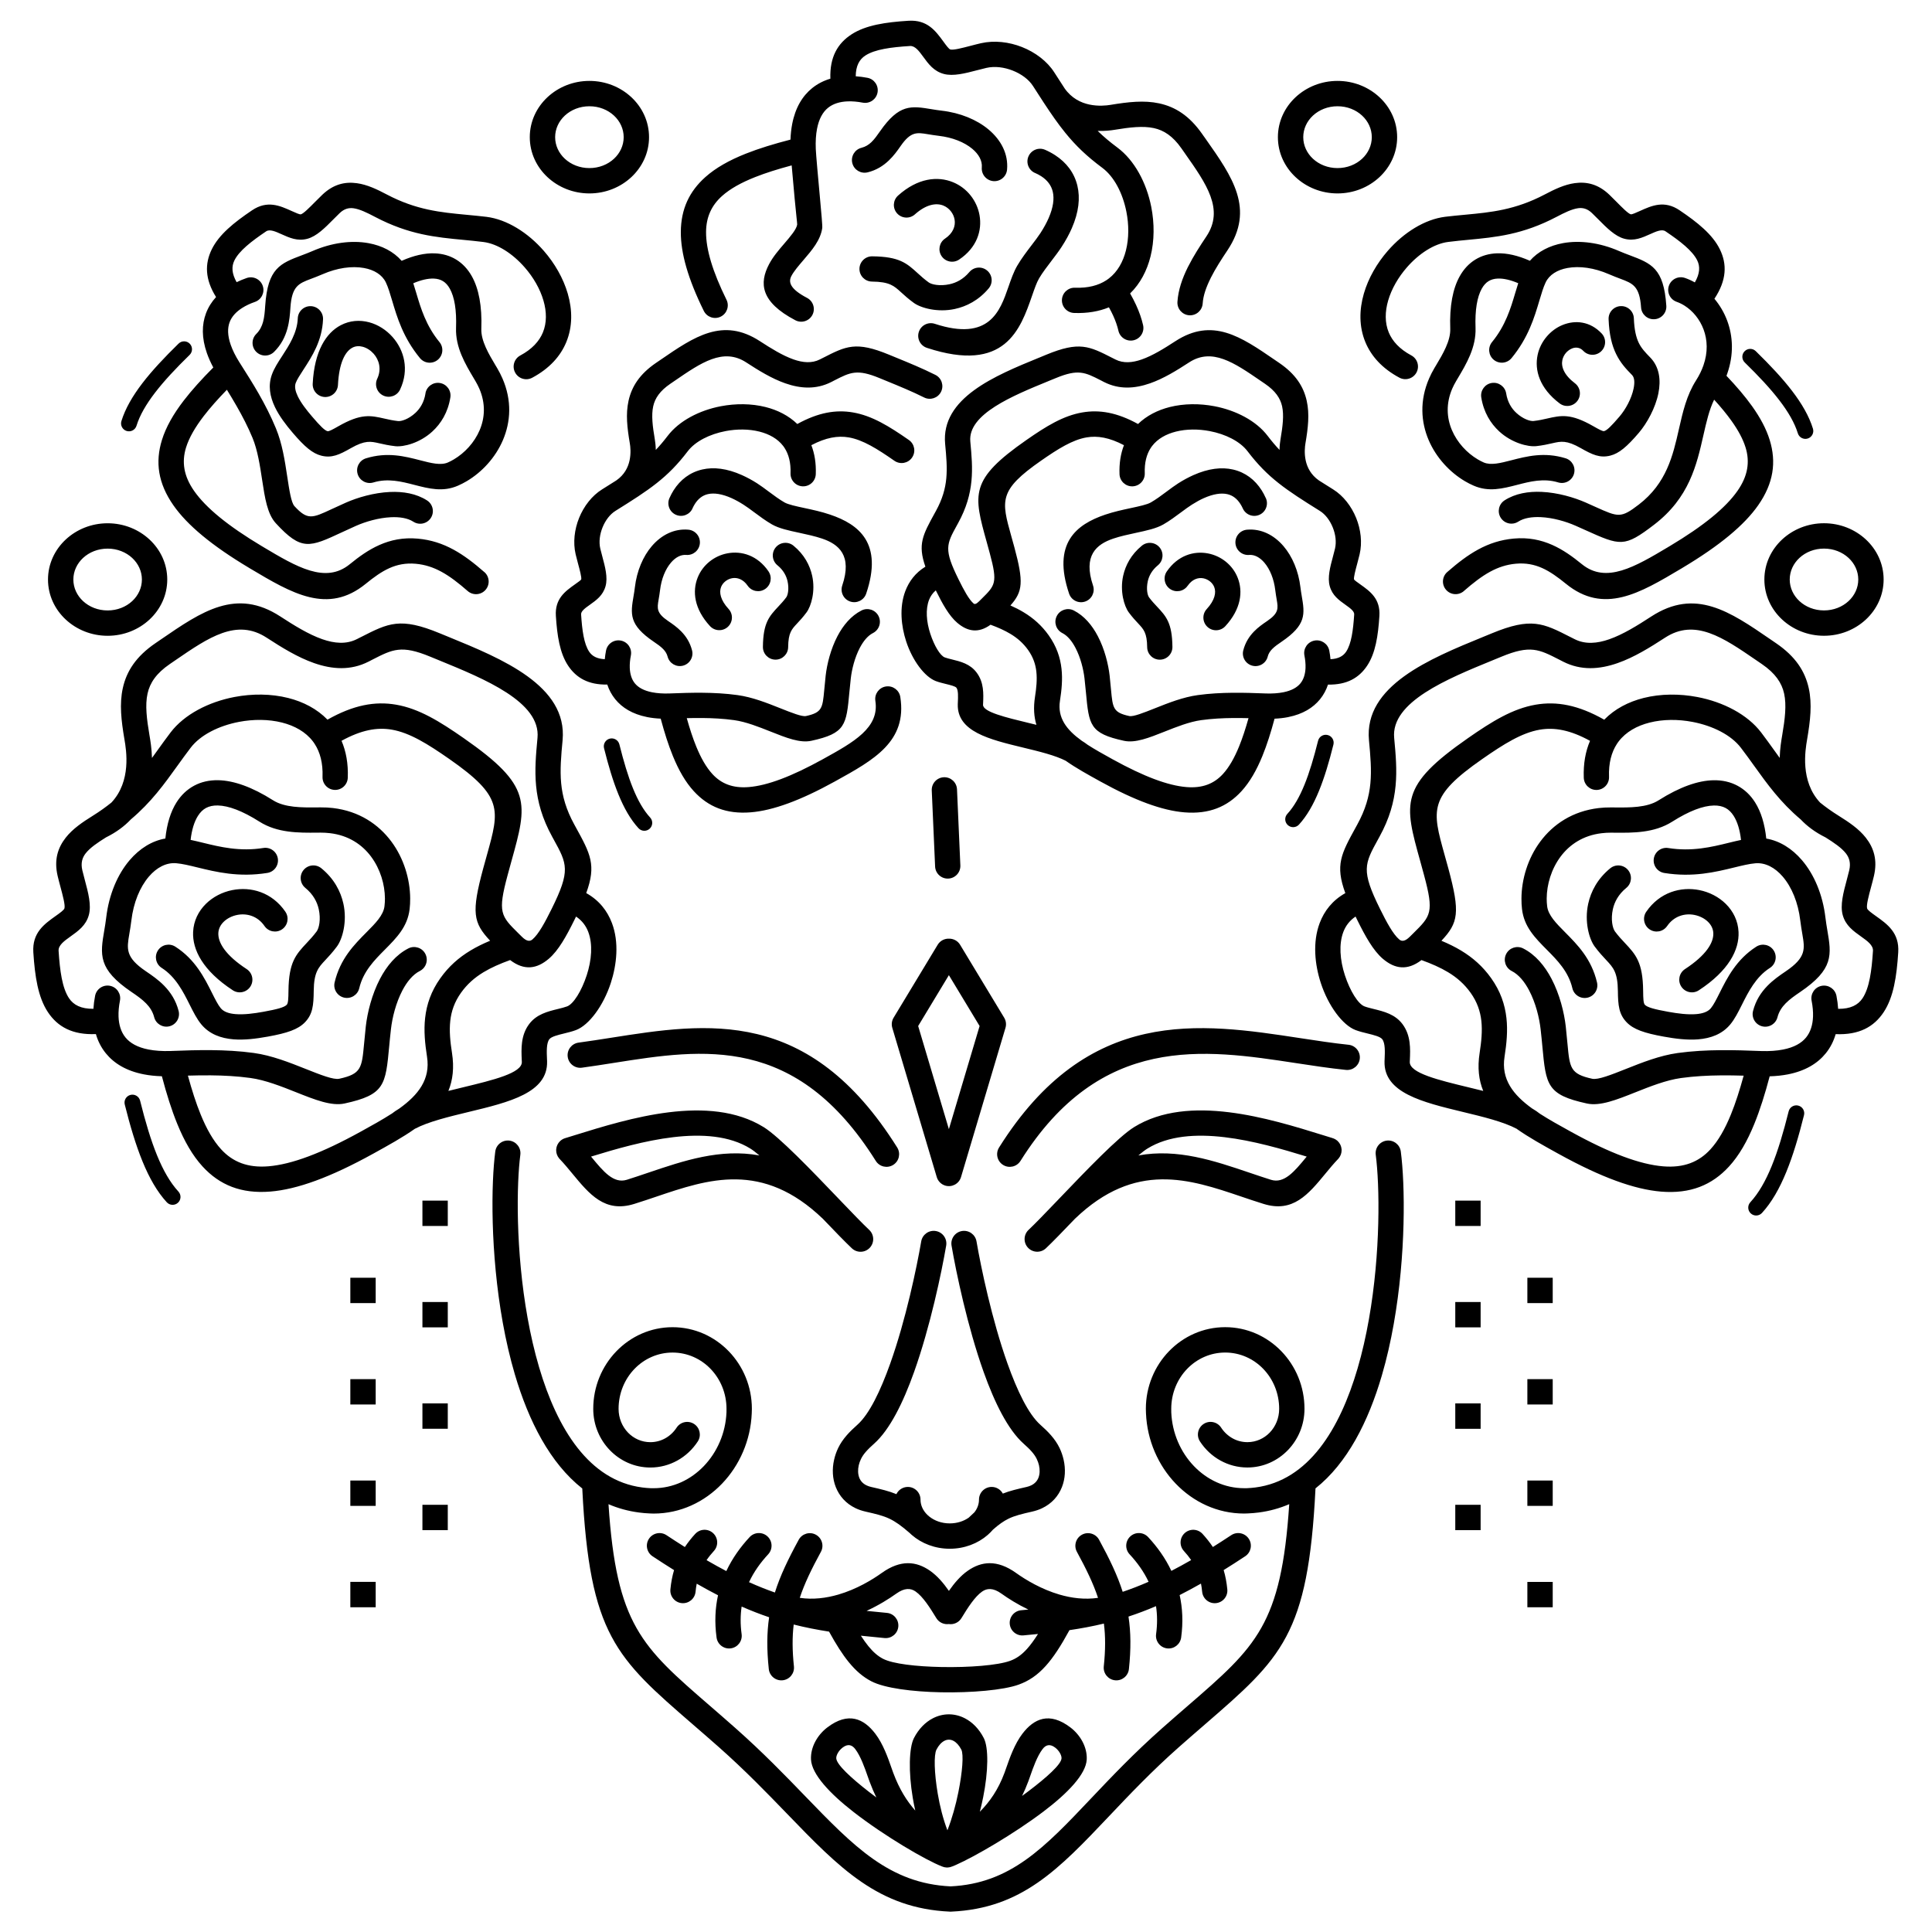 <?xml version="1.0" encoding="UTF-8"?>
<!-- Uploaded to: ICON Repo, www.iconrepo.com, Generator: ICON Repo Mixer Tools -->
<svg fill="#000000" width="800px" height="800px" version="1.1" viewBox="144 144 512 512" xmlns="http://www.w3.org/2000/svg">
 <path d="m462 525.99c-1.008-1.551-0.566-3.625 0.984-4.633s3.625-0.566 4.633 0.984c0.773 1.184 1.82 2.164 3.051 2.844 1.16 0.641 2.492 1 3.91 1 2.309 0 4.398-0.969 5.91-2.531 1.547-1.602 2.504-3.828 2.504-6.297 0-4.152-1.617-7.902-4.227-10.605-2.578-2.668-6.141-4.316-10.074-4.316-3.934 0-7.496 1.648-10.074 4.316-2.613 2.703-4.227 6.453-4.227 10.605 0 0.477 0.004 0.789 0.008 0.93 0.227 5.508 2.477 10.562 5.996 14.234 3.457 3.609 8.141 5.867 13.309 5.867 0.414 0 0.664 0 0.746-0.004 0.773-0.031 1.527-0.098 2.258-0.191 14.043-1.828 22.352-15.434 27.07-31.562 4.941-16.898 5.922-36.461 5.406-48.977-0.125-3.019-0.336-5.609-0.598-7.625-0.238-1.832 1.055-3.512 2.887-3.754 1.832-0.238 3.512 1.055 3.754 2.887 0.289 2.215 0.52 5.008 0.652 8.227 0.539 13.02-0.492 33.406-5.668 51.102-3.59 12.27-9.172 23.285-17.598 29.953 0 0.078 0 0.156-0.004 0.234-1.945 38.629-8.926 44.676-29.359 62.371-2.199 1.902-4.551 3.941-6.789 5.922-7.234 6.398-13.16 12.652-18.492 18.281-13.402 14.145-23.211 24.496-41.844 25.348l-0.07 0.004c-0.094 0.004-0.191 0.004-0.289 0-18.93-0.84-29.23-11.496-43.227-25.98-5.277-5.461-11.102-11.488-18.07-17.652-2.238-1.98-4.59-4.019-6.789-5.922-20.434-17.695-27.414-23.742-29.359-62.371-0.004-0.07-0.004-0.137-0.004-0.207-8.535-6.711-14.211-17.84-17.867-30.223-5.258-17.801-6.348-38.285-5.816-51.23 0.125-3.062 0.344-5.727 0.621-7.856 0.238-1.832 1.918-3.125 3.754-2.887 1.832 0.238 3.125 1.918 2.887 3.754-0.25 1.934-0.453 4.391-0.57 7.254-0.512 12.426 0.527 32.07 5.551 49.082 4.797 16.25 13.211 29.992 27.34 31.832 0.73 0.094 1.484 0.16 2.258 0.191 0.082 0.004 0.332 0.004 0.746 0.004 5.168 0 9.852-2.262 13.309-5.867 3.519-3.676 5.769-8.73 5.996-14.234 0.004-0.141 0.008-0.453 0.008-0.93 0-4.152-1.617-7.902-4.227-10.605-2.578-2.668-6.141-4.316-10.074-4.316s-7.496 1.648-10.074 4.316c-2.613 2.703-4.227 6.453-4.227 10.605 0 2.469 0.957 4.695 2.504 6.297 1.512 1.566 3.602 2.531 5.91 2.531 1.418 0 2.75-0.363 3.91-1 1.23-0.676 2.277-1.656 3.051-2.844 1.008-1.551 3.082-1.992 4.633-0.984 1.551 1.008 1.992 3.082 0.984 4.633-1.383 2.117-3.25 3.867-5.438 5.074-2.133 1.176-4.562 1.84-7.137 1.84-4.191 0-7.992-1.762-10.738-4.606-2.715-2.809-4.394-6.68-4.394-10.941 0-5.945 2.34-11.336 6.117-15.25 3.816-3.949 9.086-6.391 14.902-6.391 5.82 0 11.09 2.441 14.902 6.391 3.781 3.914 6.117 9.305 6.117 15.25 0 0.23-0.012 0.629-0.035 1.191-0.297 7.188-3.246 13.801-7.859 18.617-4.676 4.883-11.055 7.941-18.137 7.941-0.168 0-0.504-0.012-1.008-0.031-0.969-0.039-1.926-0.121-2.863-0.246-2.898-0.379-5.59-1.129-8.094-2.207 2.106 31.965 8.758 37.734 26.801 53.363 2.039 1.766 4.223 3.656 6.84 5.973 7.234 6.398 13.125 12.496 18.465 18.02 12.883 13.332 22.375 23.156 38.543 23.926 15.875-0.758 24.891-10.273 37.203-23.273 5.394-5.691 11.387-12.02 18.91-18.676 2.617-2.316 4.805-4.207 6.84-5.973 18.047-15.629 24.699-21.395 26.801-53.367-2.5 1.078-5.195 1.836-8.098 2.211-0.938 0.121-1.891 0.203-2.859 0.242-0.504 0.02-0.844 0.031-1.008 0.031-7.082 0-13.461-3.059-18.137-7.941-4.613-4.816-7.562-11.43-7.859-18.617-0.023-0.562-0.035-0.961-0.035-1.191 0-5.945 2.34-11.336 6.117-15.25 3.816-3.949 9.086-6.391 14.902-6.391 5.82 0 11.09 2.441 14.902 6.391 3.781 3.914 6.117 9.305 6.117 15.25 0 4.262-1.68 8.129-4.394 10.941-2.75 2.848-6.547 4.606-10.738 4.606-2.574 0-5.004-0.664-7.137-1.84-2.188-1.203-4.059-2.953-5.438-5.074zm-161.8-353.83c-2.562 0-4.867 0.945-6.516 2.477-1.586 1.473-2.566 3.496-2.566 5.715s0.98 4.242 2.566 5.715c1.648 1.531 3.949 2.477 6.516 2.477 2.562 0 4.867-0.945 6.516-2.477 1.586-1.473 2.566-3.496 2.566-5.715s-0.98-4.242-2.566-5.715c-1.648-1.531-3.949-2.477-6.516-2.477zm-11.082-2.43c2.856-2.648 6.773-4.289 11.082-4.289s8.227 1.641 11.082 4.289c2.918 2.707 4.719 6.461 4.719 10.621 0 4.16-1.805 7.914-4.719 10.621-2.856 2.648-6.773 4.289-11.082 4.289s-8.227-1.641-11.082-4.289c-2.918-2.707-4.719-6.461-4.719-10.621 0-4.16 1.805-7.914 4.719-10.621zm209.34-4.289c4.309 0 8.227 1.641 11.082 4.289 2.918 2.707 4.719 6.461 4.719 10.621 0 4.16-1.805 7.914-4.719 10.621-2.856 2.648-6.773 4.289-11.082 4.289-4.309 0-8.227-1.641-11.082-4.289-2.918-2.707-4.719-6.461-4.719-10.621 0-4.16 1.805-7.914 4.719-10.621 2.856-2.648 6.773-4.289 11.082-4.289zm6.516 9.195c-1.648-1.531-3.949-2.477-6.516-2.477-2.562 0-4.867 0.945-6.516 2.477-1.586 1.473-2.566 3.496-2.566 5.715s0.98 4.242 2.566 5.715c1.648 1.531 3.949 2.477 6.516 2.477 2.562 0 4.867-0.945 6.516-2.477 1.586-1.473 2.566-3.496 2.566-5.715s-0.98-4.242-2.566-5.715zm-168.45 48.789c0.82 1.66 0.137 3.668-1.523 4.488-1.66 0.82-3.668 0.137-4.488-1.523-4.176-8.473-6.113-15.281-6.086-20.902 0.027-6.133 2.293-10.797 6.481-14.539 2.777-2.481 6.379-4.492 10.715-6.215 3.488-1.387 7.457-2.598 11.863-3.734 0.055-1.469 0.203-2.824 0.438-4.062 0.836-4.402 2.738-7.508 5.316-9.59 1.445-1.164 3.07-1.977 4.816-2.492-0.195-5.719 1.918-9.359 5.625-11.758 3.785-2.449 9.047-3.215 15.078-3.594 4.996-0.312 7.191 2.695 9.25 5.512 0.746 1.023 1.457 1.996 1.84 2.098 0.816 0.219 3.129-0.387 5.434-0.988 0.902-0.234 1.801-0.473 2.668-0.668 3.555-0.809 7.441-0.348 10.871 1.004 3.547 1.395 6.688 3.773 8.57 6.711 0.988 1.543 1.898 2.961 2.758 4.269 1.844 2.613 4.289 3.781 6.512 4.258 2.391 0.512 4.555 0.27 5.598 0.098 4.746-0.785 8.934-1.262 12.914-0.406 4.262 0.918 8 3.25 11.387 8.078 1.348 1.922-0.266-0.387 0.973 1.371 7.086 10.062 13.066 18.547 5.742 29.516-1.582 2.367-3.168 4.816-4.391 7.246-0.023 0.059-0.051 0.113-0.078 0.172-1.137 2.289-1.945 4.539-2.082 6.644-0.117 1.848-1.707 3.25-3.555 3.137-1.848-0.117-3.25-1.707-3.137-3.555 0.203-3.133 1.27-6.215 2.766-9.215 0.031-0.062 0.062-0.121 0.098-0.18 1.379-2.738 3.106-5.41 4.82-7.973 4.762-7.133-0.008-13.902-5.664-21.934-0.258-0.367-0.098-0.141 0 0h0.004c-0.109-0.156-0.383-0.547-0.977-1.395-2.273-3.246-4.656-4.781-7.293-5.352-2.922-0.629-6.414-0.211-10.445 0.457-0.945 0.156-2.535 0.352-4.449 0.285 1.512 1.48 3.195 2.902 5.207 4.398 4.551 3.379 7.727 9.332 8.992 15.727 0.859 4.356 0.855 8.98-0.199 13.172-0.938 3.734-2.695 7.141-5.402 9.777 0.598 1.043 1.121 2.062 1.582 3.062 0.855 1.859 1.465 3.629 1.855 5.332 0.414 1.805-0.715 3.602-2.519 4.016-1.805 0.414-3.602-0.715-4.016-2.519-0.297-1.289-0.758-2.629-1.41-4.047-0.32-0.695-0.688-1.418-1.109-2.164-2.617 1.074-5.684 1.625-9.227 1.496-1.848-0.066-3.293-1.617-3.227-3.465 0.066-1.848 1.617-3.293 3.465-3.227 3.477 0.129 6.207-0.617 8.273-1.957 0.027-0.02 0.059-0.043 0.09-0.062s0.062-0.039 0.094-0.059c0.18-0.121 0.355-0.25 0.523-0.379 2.297-1.77 3.766-4.418 4.519-7.43 0.805-3.215 0.801-6.82 0.117-10.262-0.961-4.867-3.227-9.281-6.394-11.633-4.117-3.059-7.035-5.867-9.805-9.285-1.887-2.324-3.656-4.871-5.676-7.945-0.027-0.039-0.051-0.074-0.074-0.113-0.875-1.336-1.801-2.773-2.801-4.332-1.113-1.738-3.086-3.188-5.371-4.086-2.269-0.895-4.762-1.215-6.961-0.715-0.793 0.18-1.625 0.398-2.457 0.617-3.168 0.828-6.348 1.66-8.844 0.988-2.664-0.719-4.055-2.621-5.512-4.617-1.012-1.387-2.094-2.867-3.426-2.785h-0.012c-5.027 0.316-9.297 0.875-11.836 2.519-1.59 1.027-2.531 2.731-2.559 5.5 1.031 0.07 2.066 0.211 3.102 0.406 1.82 0.34 3.016 2.09 2.676 3.91-0.34 1.82-2.09 3.016-3.91 2.676-1.395-0.266-2.75-0.391-4.023-0.34-2 0.078-3.801 0.594-5.176 1.699-1.375 1.109-2.418 2.91-2.93 5.598-0.289 1.516-0.406 3.273-0.324 5.312 0.059 1.504 0.609 7.535 1.074 12.598 0.387 4.227 0.715 7.824 0.641 8.344-0.457 3.234-2.707 5.856-4.992 8.516-1.254 1.461-2.519 2.934-3.188 4.211-0.844 1.613-0.367 3.434 4.152 5.801 1.637 0.855 2.273 2.875 1.418 4.512-0.855 1.637-2.875 2.273-4.512 1.418-9.277-4.859-9.594-9.855-6.988-14.828 1.047-1.996 2.543-3.742 4.027-5.469 1.641-1.914 3.262-3.801 3.441-5.078 0.027-0.191-0.32-3.035-0.668-6.824-0.273-2.973-0.574-6.269-0.793-8.844-3.617 0.965-6.871 1.984-9.715 3.113-3.629 1.441-6.57 3.059-8.723 4.984-2.746 2.453-4.231 5.527-4.25 9.578-0.02 4.566 1.699 10.391 5.402 17.91zm121.54-38.719c0.062 0.086 0.102 0.141 0.004 0zm-39.773 5.137c-1.695-0.738-2.473-2.711-1.73-4.41 0.738-1.695 2.711-2.473 4.41-1.73 0.941 0.41 1.824 0.883 2.641 1.414 3.027 1.969 5.094 4.691 5.91 8.117 0.77 3.231 0.371 7-1.473 11.227-0.691 1.59-1.598 3.258-2.727 4.992-0.77 1.18-1.664 2.352-2.598 3.578-1.199 1.574-2.477 3.242-3.359 4.746-0.637 1.082-1.207 2.731-1.828 4.516-3.129 9.012-7.184 20.699-27.887 13.895-1.762-0.574-2.723-2.465-2.152-4.227 0.574-1.762 2.465-2.723 4.227-2.152 14.473 4.758 17.305-3.402 19.488-9.695 0.738-2.125 1.418-4.09 2.379-5.723 1.133-1.93 2.508-3.731 3.805-5.43 0.883-1.156 1.727-2.262 2.309-3.16 0.922-1.418 1.652-2.758 2.203-4.023 1.219-2.801 1.523-5.141 1.078-7.004-0.398-1.672-1.457-3.031-3.023-4.051-0.5-0.328-1.059-0.625-1.672-0.891zm-44.355-0.172c-1.797 0.449-3.617-0.645-4.066-2.441-0.449-1.797 0.645-3.617 2.441-4.066 1.066-0.27 1.898-0.812 2.598-1.473 0.824-0.785 1.578-1.848 2.285-2.867 5.09-7.309 8.25-6.785 13.734-5.879 0.762 0.125 1.586 0.262 2.598 0.379 4.965 0.57 9.332 2.398 12.41 4.961 3.406 2.84 5.305 6.574 4.945 10.656-0.16 1.848-1.785 3.215-3.633 3.059-1.848-0.16-3.215-1.785-3.059-3.633 0.156-1.766-0.812-3.504-2.531-4.934-2.106-1.754-5.227-3.016-8.895-3.441-1.004-0.117-1.996-0.281-2.91-0.43-2.84-0.469-4.477-0.742-7.148 3.098-0.887 1.277-1.844 2.621-3.18 3.891-1.465 1.391-3.246 2.539-5.59 3.125zm26.941 26.445c1.188-1.422 3.305-1.609 4.723-0.418 1.422 1.188 1.609 3.305 0.418 4.723-2.668 3.18-5.906 4.801-8.996 5.465-4.539 0.977-8.965-0.254-10.84-1.609-1.461-1.059-2.504-2.008-3.43-2.856-1.828-1.668-3.019-2.754-7.668-2.801-1.848-0.016-3.332-1.523-3.32-3.371 0.016-1.848 1.523-3.332 3.371-3.32 7.242 0.07 9.168 1.832 12.129 4.531 0.793 0.723 1.684 1.535 2.856 2.383 0.793 0.574 2.957 1.031 5.512 0.484 1.785-0.383 3.668-1.336 5.242-3.211zm-2.703-3.324c-1.535 1.027-3.617 0.617-4.644-0.918s-0.617-3.617 0.918-4.644c2.133-1.426 2.824-3.356 2.527-5.051-0.141-0.805-0.488-1.562-0.996-2.203-0.516-0.648-1.18-1.168-1.953-1.488-1.902-0.781-4.582-0.348-7.566 2.324-1.375 1.23-3.492 1.113-4.723-0.262s-1.113-3.492 0.262-4.723c5.227-4.684 10.504-5.203 14.57-3.531 1.871 0.77 3.457 1.996 4.652 3.508 1.203 1.516 2.027 3.316 2.363 5.223 0.727 4.106-0.734 8.641-5.414 11.77zm-81.879 147.86c0.785 0.852 0.727 2.176-0.121 2.961-0.852 0.785-2.176 0.727-2.961-0.121-2.109-2.301-3.828-5.309-5.316-8.953-1.449-3.543-2.668-7.644-3.82-12.25-0.281-1.125 0.402-2.262 1.523-2.543 1.125-0.281 2.262 0.402 2.543 1.523 1.121 4.484 2.285 8.418 3.621 11.691 1.297 3.176 2.766 5.766 4.527 7.688zm59.688-30.914c-0.281-1.824 0.969-3.535 2.793-3.816 1.824-0.281 3.535 0.969 3.816 2.793 1.836 11.777-6.961 16.641-17.18 22.289l-0.109 0.062c-9.238 5.106-16.48 7.727-22.332 8.207-6.504 0.531-11.312-1.465-15.102-5.598-2.211-2.41-4.008-5.547-5.551-9.332-1.207-2.953-2.25-6.258-3.223-9.891-1.281-0.059-2.457-0.195-3.535-0.406-0.047-0.008-0.094-0.02-0.137-0.031-3.824-0.773-6.539-2.453-8.371-4.703-0.961-1.18-1.652-2.492-2.117-3.894-5.012 0.094-8.234-1.777-10.383-5.016-2.211-3.332-2.898-7.918-3.238-13.168-0.293-4.562 2.465-6.527 5.051-8.367 0.832-0.59 1.621-1.152 1.664-1.309 0.145-0.527-0.367-2.445-0.883-4.352-0.207-0.766-0.41-1.531-0.59-2.301-0.738-3.152-0.316-6.602 0.91-9.641 1.266-3.129 3.418-5.906 6.086-7.566 1.363-0.852 2.613-1.633 3.769-2.371 2.152-1.492 3.117-3.457 3.508-5.246 0.43-1.961 0.23-3.734 0.082-4.59-0.699-4.109-1.121-7.746-0.34-11.273 0.836-3.777 2.938-7.078 7.281-10.043l1.219-0.832c8.945-6.137 16.492-11.316 26.324-4.922 2.926 1.902 6 3.816 8.91 4.836 2.457 0.859 4.844 1.078 6.961 0.004 2.016-1.023 0.195-0.09 0.84-0.422 6.121-3.129 8.734-4.461 17.496-0.84 0.637 0.262 1.289 0.531 1.949 0.801 3.32 1.359 6.898 2.824 10.336 4.551 1.652 0.824 2.32 2.836 1.496 4.488-0.824 1.652-2.836 2.32-4.488 1.496-3.141-1.578-6.641-3.012-9.887-4.34-0.66-0.27-1.312-0.539-1.949-0.801-5.926-2.449-7.719-1.535-11.906 0.605-1.195 0.609 0.566-0.277-0.867 0.449-4.008 2.031-8.121 1.758-12.184 0.336-3.609-1.262-7.078-3.414-10.352-5.543-6.078-3.953-11.945 0.074-18.898 4.844l-1.219 0.832c-2.754 1.883-4.055 3.82-4.523 5.949-0.527 2.383-0.16 5.32 0.418 8.727 0.109 0.648 0.242 1.641 0.266 2.844 1.047-1.102 2.074-2.316 3.152-3.727 3.039-3.981 8.375-6.758 14.094-7.852 3.926-0.75 8.09-0.73 11.848 0.215 3.188 0.801 6.106 2.269 8.406 4.496 5.559-3.062 10.23-3.848 14.773-3.062 5.039 0.871 9.52 3.629 14.793 7.297 1.523 1.059 1.898 3.148 0.84 4.672-1.059 1.523-3.148 1.898-4.672 0.84-4.566-3.18-8.359-5.551-12.09-6.195-2.922-0.504-6.062 0.031-9.922 2.062 0.855 2.207 1.285 4.758 1.176 7.676-0.066 1.848-1.617 3.293-3.465 3.227-1.848-0.066-3.293-1.617-3.227-3.465 0.105-2.809-0.492-5.012-1.566-6.684-0.059-0.074-0.113-0.152-0.164-0.234-0.02-0.031-0.039-0.062-0.059-0.098-0.047-0.066-0.098-0.133-0.145-0.195-1.465-1.934-3.719-3.176-6.309-3.828-2.805-0.707-5.957-0.711-8.961-0.137-4.203 0.805-8.012 2.695-10.027 5.332-2.699 3.539-5.195 6.059-8.246 8.469-3.008 2.375-6.363 4.5-10.93 7.352-1.449 0.902-2.656 2.508-3.41 4.367-0.742 1.836-1.012 3.856-0.598 5.625 0.152 0.652 0.344 1.371 0.539 2.09 0.746 2.773 1.492 5.562 0.855 7.867-0.68 2.453-2.414 3.688-4.238 4.984-1.113 0.789-2.297 1.633-2.242 2.488 0.27 4.223 0.746 7.797 2.137 9.887 0.781 1.176 2.066 1.895 4.141 1.988 0.07-0.762 0.18-1.523 0.328-2.281 0.355-1.82 2.117-3.004 3.938-2.648 1.82 0.355 3.004 2.117 2.648 3.938-0.227 1.152-0.332 2.266-0.293 3.297 0.062 1.586 0.469 3.016 1.348 4.094 0.879 1.082 2.324 1.914 4.488 2.356l0.113 0.02c1.293 0.254 2.797 0.363 4.523 0.309 0.137-0.012 0.273-0.02 0.41-0.016 2.633-0.102 5.43-0.199 8.379-0.172 3.062 0.027 6.191 0.188 9.285 0.617 3.938 0.543 7.805 2.078 11.266 3.457 3.121 1.242 5.844 2.324 6.898 2.094 4.273-0.934 4.383-2.117 4.832-6.934 0.117-1.27 0.25-2.691 0.371-3.762 0.348-3.059 1.336-7.055 3.133-10.48 1.508-2.875 3.594-5.387 6.363-6.797 1.652-0.84 3.672-0.184 4.512 1.469 0.84 1.652 0.184 3.672-1.469 4.512-1.414 0.719-2.57 2.18-3.481 3.91-1.363 2.602-2.125 5.711-2.398 8.117-0.191 1.688-0.285 2.715-0.371 3.633-0.816 8.758-1.02 10.914-10.078 12.891-3.012 0.656-6.633-0.781-10.781-2.434-3.098-1.23-6.547-2.606-9.691-3.039-2.832-0.391-5.676-0.539-8.445-0.562-1.367-0.012-2.742 0.004-4.098 0.039 0.785 2.801 1.605 5.316 2.504 7.508 1.238 3.035 2.633 5.5 4.293 7.309 2.352 2.562 5.414 3.793 9.645 3.445 4.887-0.398 11.25-2.762 19.629-7.391l0.109-0.062c8.012-4.43 14.91-8.238 13.797-15.387zm-48.453-51.012c-0.754 1.688-2.734 2.445-4.422 1.691s-2.445-2.734-1.691-4.422c0.34-0.758 0.703-1.441 1.086-2.047 1.801-2.84 4.352-4.777 7.598-5.527 3.019-0.695 6.551-0.293 10.508 1.48 1.316 0.59 2.652 1.305 3.996 2.16 0.93 0.59 2.019 1.398 3.156 2.246 1.336 0.992 2.758 2.051 4.144 2.844 0.984 0.562 3.039 1.004 5.34 1.496 2.125 0.457 4.426 0.949 6.727 1.727 7.731 2.609 14.07 7.633 9.582 20.926-0.586 1.754-2.484 2.699-4.238 2.113-1.754-0.586-2.699-2.484-2.113-4.238 2.699-7.996-0.918-10.953-5.359-12.449-1.879-0.633-4.019-1.094-5.992-1.52-2.856-0.613-5.406-1.16-7.281-2.234-1.629-0.934-3.262-2.144-4.801-3.289-0.957-0.711-1.867-1.391-2.766-1.957-1.133-0.719-2.176-1.285-3.133-1.715-2.543-1.137-4.641-1.438-6.285-1.059-1.418 0.324-2.57 1.234-3.426 2.586-0.25 0.395-0.465 0.789-0.641 1.184zm-0.129 37.621c0.457 1.789-0.625 3.609-2.414 4.066s-3.609-0.625-4.066-2.414c-0.207-0.801-0.645-1.441-1.18-1.996-0.688-0.707-1.586-1.324-2.445-1.906-6.688-4.535-6.207-7.359-5.375-12.258 0.109-0.645 0.23-1.348 0.328-2.199 0.516-4.359 2.164-8.195 4.481-10.902 2.574-3.008 5.965-4.684 9.672-4.367 1.848 0.152 3.223 1.773 3.07 3.621s-1.773 3.223-3.621 3.07c-1.43-0.121-2.852 0.656-4.031 2.031-1.48 1.73-2.547 4.305-2.906 7.336-0.102 0.871-0.25 1.727-0.383 2.516-0.379 2.227-0.598 3.512 2.516 5.621 1.16 0.785 2.379 1.629 3.492 2.773 1.266 1.297 2.316 2.891 2.859 5.012zm22.629-22.539c-1.434-1.172-1.645-3.289-0.473-4.723 1.172-1.434 3.289-1.645 4.723-0.473 2.879 2.352 4.348 5.223 4.953 7.969 0.898 4.059-0.246 8.027-1.496 9.715-0.965 1.301-1.805 2.195-2.551 2.992-1.379 1.473-2.281 2.434-2.316 6.207-0.016 1.848-1.523 3.332-3.371 3.32-1.848-0.016-3.332-1.523-3.32-3.371 0.066-6.41 1.668-8.117 4.129-10.746 0.633-0.676 1.344-1.434 2.055-2.387 0.441-0.598 0.789-2.269 0.344-4.285-0.316-1.426-1.105-2.938-2.672-4.219zm-2.367 1.621c1.043 1.527 0.648 3.613-0.879 4.656-1.527 1.043-3.613 0.648-4.656-0.879-1.168-1.699-2.75-2.234-4.125-1.973-0.652 0.125-1.262 0.406-1.77 0.816-0.504 0.402-0.902 0.914-1.133 1.496-0.574 1.441-0.172 3.496 1.984 5.84 1.254 1.363 1.164 3.484-0.195 4.734-1.363 1.254-3.484 1.164-4.734-0.195-4.199-4.562-4.715-9.211-3.269-12.848 0.676-1.707 1.785-3.156 3.152-4.254 1.363-1.094 2.988-1.852 4.711-2.18 3.789-0.723 8.016 0.547 10.918 4.777zm-110.82 267.79h6.719v6.719h-6.719zm0-80.609h6.719v6.719h-6.719zm0 26.871h6.719v6.719h-6.719zm0 26.871h6.719v6.719h-6.719zm19.105 6.43h6.719v6.719h-6.719zm0-80.609h6.719v6.719h-6.719zm0 26.871h6.719v6.719h-6.719zm0 26.871h6.719v6.719h-6.719zm292.82 47.309h6.719v6.719h-6.719zm0-80.609h6.719v6.719h-6.719zm0 26.871h6.719v6.719h-6.719zm0 26.871h6.719v6.719h-6.719zm-19.105 6.43h6.719v6.719h-6.719zm0-80.609h6.719v6.719h-6.719zm0 26.871h6.719v6.719h-6.719zm0 26.871h6.719v6.719h-6.719zm-147.9-67.832c0.984 1.566 0.516 3.633-1.051 4.617-1.566 0.984-3.633 0.516-4.617-1.051-21.082-33.59-45.699-29.715-69.215-26.012-2.981 0.469-5.945 0.938-8.664 1.305-1.832 0.246-3.519-1.039-3.766-2.875-0.246-1.832 1.039-3.519 2.875-3.766 2.969-0.402 5.742-0.84 8.531-1.277 25.641-4.039 52.484-8.266 75.906 29.055zm-209.24-158.7c-2.562 0-4.867 0.945-6.516 2.477-1.586 1.473-2.566 3.496-2.566 5.715s0.98 4.242 2.566 5.715c1.648 1.531 3.949 2.477 6.516 2.477 2.562 0 4.867-0.945 6.516-2.477 1.586-1.473 2.566-3.496 2.566-5.715s-0.98-4.242-2.566-5.715c-1.648-1.531-3.949-2.477-6.516-2.477zm-11.082-2.43c2.856-2.648 6.773-4.289 11.082-4.289 4.309 0 8.227 1.641 11.082 4.289 2.918 2.707 4.719 6.461 4.719 10.621 0 4.16-1.805 7.914-4.719 10.621-2.856 2.648-6.773 4.289-11.082 4.289-4.309 0-8.227-1.641-11.082-4.289-2.918-2.707-4.719-6.461-4.719-10.621 0-4.16 1.805-7.914 4.719-10.621zm18.738-30.133c-0.34 1.105-1.512 1.727-2.617 1.387-1.105-0.34-1.727-1.512-1.387-2.617 1.02-3.297 2.926-6.606 5.555-10.039 2.555-3.332 5.809-6.801 9.602-10.508 0.828-0.805 2.152-0.789 2.961 0.039 0.805 0.828 0.789 2.152-0.039 2.961-3.652 3.566-6.769 6.887-9.191 10.047-2.344 3.059-4.023 5.945-4.883 8.727zm92.18 38.77c1.391 1.219 1.531 3.332 0.316 4.723-1.219 1.391-3.332 1.531-4.723 0.316-2.441-2.133-4.688-3.875-6.961-5.113-2.133-1.16-4.332-1.898-6.82-2.121-2.648-0.238-4.887 0.23-6.922 1.133-2.168 0.961-4.231 2.473-6.332 4.184-10.055 8.188-19.539 2.543-30.562-4.019l-0.008-0.008-0.004 0.008-0.121-0.074c-0.059-0.035-0.117-0.074-0.176-0.113-9.926-5.93-16.406-11.336-20.082-16.594-4.09-5.844-4.856-11.469-3.055-17.301 1.066-3.449 3.039-6.887 5.758-10.434 2.164-2.82 4.812-5.734 7.859-8.797-0.711-1.328-1.273-2.598-1.699-3.812-1.422-4.07-1.352-7.574-0.238-10.547 0.613-1.633 1.523-3.062 2.668-4.309-2.961-4.727-3.008-8.82-1.141-12.637 1.926-3.934 5.891-7.121 10.676-10.348 4.047-2.731 7.379-1.227 10.5 0.18 1.094 0.492 2.137 0.965 2.441 0.883 0.695-0.184 2.269-1.777 3.84-3.363 0.633-0.641 1.262-1.277 1.867-1.848 2.93-2.777 5.977-3.477 9.141-3.039 2.738 0.379 5.309 1.613 7.941 3 7.828 4.117 14.258 4.723 21.016 5.363 1.926 0.184 3.871 0.367 5.375 0.551 5.422 0.672 10.988 4.188 15.191 9 2.887 3.305 5.172 7.262 6.359 11.352 1.25 4.309 1.297 8.781-0.402 12.875-1.52 3.668-4.402 6.945-9.02 9.414-1.629 0.871-3.656 0.254-4.527-1.379-0.871-1.629-0.254-3.656 1.379-4.527 3.117-1.668 5.019-3.777 5.973-6.082 1.074-2.586 1.008-5.531 0.164-8.441-0.906-3.133-2.695-6.203-4.969-8.805-3.18-3.641-7.211-6.277-10.965-6.742-2.098-0.258-3.656-0.406-5.191-0.551-7.445-0.703-14.523-1.371-23.512-6.098-2.078-1.094-4.055-2.062-5.711-2.289-1.23-0.168-2.438 0.121-3.633 1.254-0.57 0.543-1.141 1.117-1.707 1.691-2.219 2.242-4.445 4.496-6.91 5.148-2.602 0.688-4.699-0.258-6.902-1.25-1.473-0.664-3.043-1.371-3.992-0.73-3.957 2.668-7.168 5.168-8.422 7.723-0.781 1.59-0.715 3.441 0.594 5.75 0.852-0.414 1.742-0.781 2.652-1.098 1.746-0.609 3.656 0.312 4.266 2.059s-0.312 3.656-2.059 4.266c-1.246 0.434-2.394 0.965-3.387 1.602-1.559 0.992-2.754 2.242-3.324 3.769-0.586 1.559-0.574 3.539 0.289 6.008 0.492 1.41 1.246 2.949 2.301 4.625 0.07 0.098 0.137 0.203 0.195 0.305 1.652 2.594 3.383 5.328 4.894 7.969 1.652 2.891 3.238 5.957 4.586 9.227 1.684 4.074 2.367 8.594 2.981 12.645 0.57 3.758 1.066 7.035 1.93 7.977 3.469 3.769 4.719 3.188 9.801 0.82 1.051-0.488 2.231-1.039 3.82-1.742 3.09-1.367 7.426-2.641 11.672-2.832 3.516-0.16 7.008 0.418 9.848 2.242 1.559 1 2.012 3.074 1.012 4.633s-3.074 2.012-4.633 1.012c-1.547-0.996-3.684-1.297-5.938-1.195-3.305 0.152-6.762 1.18-9.258 2.281-1.23 0.543-2.527 1.148-3.688 1.688-8.645 4.027-10.773 5.016-17.566-2.367-2.266-2.461-2.902-6.68-3.637-11.516-0.562-3.703-1.188-7.832-2.535-11.098-1.188-2.875-2.656-5.707-4.219-8.438-0.879-1.535-1.742-2.969-2.582-4.328-2.363 2.434-4.43 4.75-6.141 6.977-2.258 2.945-3.871 5.703-4.684 8.332-1.176 3.809-0.633 7.539 2.137 11.5 3.137 4.484 8.953 9.266 18.027 14.688 0.062 0.031 0.125 0.066 0.184 0.102l0.121 0.074-0.004 0.004c8.855 5.273 16.477 9.809 22.914 4.566 2.473-2.016 4.973-3.824 7.856-5.102 3.016-1.34 6.316-2.035 10.203-1.684 3.488 0.316 6.531 1.324 9.445 2.91 2.777 1.512 5.391 3.523 8.168 5.953zm-21.906-82.48c3.144-1.398 6.094-2.074 8.746-1.977 2.106 0.074 4.019 0.621 5.699 1.652 1.68 1.031 3.082 2.512 4.168 4.461 1.801 3.238 2.711 7.832 2.492 13.871-0.117 3.199 1.973 6.699 3.773 9.719 0.559 0.938-0.387-0.668 0.445 0.742 0.52 0.879 0.977 1.773 1.375 2.688 2.566 5.879 2.18 11.543 0.137 16.344-2 4.699-5.617 8.543-9.594 10.898-0.742 0.441-1.52 0.836-2.32 1.188-4.004 1.746-7.633 0.809-11.641-0.227-3.301-0.852-6.945-1.793-10.781-0.621-1.77 0.535-3.637-0.461-4.172-2.231s0.461-3.637 2.231-4.172c5.633-1.727 10.23-0.535 14.402 0.543 2.828 0.73 5.391 1.395 7.285 0.566 0.512-0.223 1.043-0.5 1.586-0.82 2.84-1.684 5.418-4.418 6.836-7.75 1.375-3.231 1.629-7.055-0.113-11.043-0.273-0.625-0.609-1.277-1.008-1.953-0.766-1.293-0.555-0.941-0.434-0.734-2.269-3.805-4.894-8.211-4.707-13.375 0.172-4.766-0.43-8.191-1.652-10.383-0.504-0.91-1.113-1.57-1.809-1.996-0.691-0.422-1.512-0.648-2.449-0.68-1.551-0.055-3.375 0.367-5.422 1.242 0.281 0.859 0.547 1.754 0.824 2.688 1.156 3.891 2.539 8.547 6.113 12.895 1.172 1.426 0.969 3.535-0.461 4.711-1.426 1.172-3.535 0.969-4.711-0.461-4.449-5.41-6.043-10.773-7.375-15.254-0.547-1.836-1.039-3.504-1.652-4.789-0.973-2.043-3.098-3.348-5.801-3.836-3.18-0.574-7.066-0.055-10.973 1.648-1.16 0.504-2.168 0.887-3.094 1.234-3.199 1.207-5.047 1.902-5.426 7.578-0.117 1.77-0.262 3.644-0.809 5.629-0.598 2.16-1.633 4.262-3.523 6.137-1.312 1.305-3.434 1.297-4.734-0.012-1.305-1.312-1.297-3.434 0.012-4.734 0.945-0.938 1.477-2.031 1.793-3.172 0.363-1.312 0.477-2.84 0.574-4.293 0.672-9.977 3.992-11.23 9.754-13.402 0.879-0.332 1.828-0.691 2.777-1.102 5.137-2.238 10.398-2.898 14.832-2.094 3.574 0.648 6.644 2.223 8.793 4.68zm6.289 35.172c0.281-1.824 1.992-3.078 3.816-2.793 1.824 0.281 3.078 1.992 2.793 3.816-0.629 4-2.508 6.945-4.742 9.012-3.309 3.062-7.625 4.168-9.863 3.918-1.703-0.188-3.047-0.496-4.238-0.766-2.277-0.52-3.762-0.855-7.547 1.305-3.039 1.734-5.047 2.66-7.777 1.984-2.359-0.586-4.453-2.379-7.574-6.027-1.828-2.137-3.574-4.426-4.731-6.828-1.359-2.828-1.871-5.738-0.816-8.656 0.602-1.664 1.605-3.207 2.731-4.934 1.797-2.758 3.973-6.098 4.125-9.969 0.074-1.848 1.629-3.285 3.477-3.215 1.848 0.074 3.285 1.629 3.215 3.477-0.227 5.715-2.949 9.898-5.199 13.355-0.91 1.398-1.723 2.648-2.047 3.543-0.355 0.988-0.074 2.207 0.555 3.516 0.832 1.73 2.262 3.578 3.789 5.359 2.152 2.519 3.336 3.691 4.086 3.879 0.375 0.094 1.309-0.41 2.871-1.301 6.035-3.445 8.516-2.879 12.32-2.012 0.992 0.227 2.109 0.48 3.504 0.637 0.898 0.098 2.828-0.531 4.59-2.16 1.254-1.156 2.309-2.832 2.672-5.129zm-6.707-1.062c-0.789 1.672-2.785 2.391-4.461 1.602-1.672-0.789-2.391-2.785-1.602-4.461 1.184-2.512 0.516-4.973-0.949-6.621-0.801-0.902-1.824-1.562-2.902-1.852-0.926-0.25-1.879-0.207-2.711 0.23-1.941 1.02-3.547 3.996-3.848 9.895-0.086 1.848-1.656 3.273-3.504 3.188-1.848-0.086-3.273-1.656-3.188-3.504 0.441-8.699 3.574-13.488 7.418-15.512 2.438-1.281 5.086-1.449 7.562-0.781 2.328 0.625 4.508 2.012 6.18 3.898 3.078 3.469 4.484 8.641 2 13.914zm-58.75 212.55c0.785 0.852 0.727 2.176-0.121 2.961-0.852 0.785-2.176 0.727-2.961-0.121-2.559-2.789-4.648-6.449-6.457-10.883-1.77-4.336-3.269-9.371-4.684-15.031-0.281-1.125 0.402-2.262 1.523-2.543 1.125-0.281 2.262 0.402 2.543 1.523 1.383 5.543 2.824 10.406 4.484 14.473 1.621 3.969 3.457 7.207 5.672 9.621zm108.09-79.094c3.414 1.91 5.578 4.703 6.797 7.934 0.957 2.527 1.289 5.289 1.164 8.059-0.121 2.672-0.66 5.352-1.465 7.824-1.969 6.039-5.769 11.168-9.215 12.473-0.996 0.375-2.062 0.637-3.148 0.902-1.664 0.406-3.402 0.832-3.93 1.535-0.801 1.066-0.699 3.344-0.617 5.285l0.02 0.426c0.004 0.047 0.004 0.098 0.004 0.145 0.238 8.336-10.027 10.816-20.742 13.398-5.293 1.277-10.719 2.586-14.305 4.481-3.231 2.281-6.996 4.359-10.938 6.539l-0.137 0.074c-11.281 6.234-20.105 9.438-27.203 10.016-7.754 0.633-13.473-1.738-17.977-6.648-2.66-2.902-4.824-6.688-6.695-11.262-1.531-3.746-2.852-7.973-4.086-12.648-1.754-0.051-3.352-0.223-4.801-0.508-4.613-0.898-7.867-2.887-10.043-5.562-1.246-1.531-2.109-3.254-2.644-5.106-6.207 0.262-10.137-1.93-12.715-5.812-2.629-3.961-3.453-9.496-3.863-15.844-0.332-5.191 2.883-7.481 5.894-9.625 1.141-0.809 2.223-1.582 2.352-2.043 0.238-0.859-0.426-3.32-1.082-5.773-0.25-0.938-0.504-1.875-0.723-2.809-0.988-4.231 0.02-7.441 2.148-10.152 1.848-2.352 4.445-4.102 7.219-5.832 1.809-1.129 3.422-2.285 4.887-3.469 5.328-5.676 3.938-13.867 3.457-16.703l-0.008-0.039c-0.848-4.981-1.359-9.383-0.43-13.594 0.988-4.465 3.484-8.371 8.652-11.902 0.504-0.344 1.004-0.688 1.5-1.027 10.793-7.406 19.898-13.652 31.574-6.059 3.648 2.371 7.477 4.758 11.145 6.039 3.215 1.125 6.356 1.402 9.184-0.035 2.172-1.102 0.492-0.242 1.039-0.523 7.32-3.738 10.445-5.336 20.91-1.008 0.785 0.324 1.586 0.652 2.398 0.984 14.004 5.734 31.5 12.898 30.141 27.348-0.391 4.141-0.715 7.844-0.375 11.43 0.328 3.445 1.297 6.938 3.477 10.91l0.355 0.648c3.926 7.133 5.535 10.066 2.809 17.52zm-51.586 58.477c0.621-0.492 1.297-0.945 2.019-1.375 5.078-3.656 8.289-7.773 7.359-13.734-0.543-3.496-0.883-6.887-0.504-10.273 0.398-3.578 1.566-7.082 4.047-10.562 2.223-3.121 4.852-5.438 7.961-7.312 1.609-0.973 3.344-1.82 5.219-2.602-4.508-4.793-4.984-7.496-1.844-19.125 0.168-0.621 0.605-2.188 1.016-3.668 3.328-11.949 4.297-15.414-10-25.375-5.707-3.977-10.465-6.941-15.211-7.766-3.926-0.68-8.133 0.086-13.34 2.953 1.188 2.769 1.801 6.019 1.656 9.785-0.066 1.848-1.617 3.293-3.465 3.227-1.848-0.066-3.293-1.617-3.227-3.465 0.137-3.656-0.656-6.535-2.086-8.73-0.059-0.078-0.117-0.156-0.168-0.242-0.023-0.035-0.043-0.066-0.062-0.102-0.074-0.105-0.148-0.207-0.227-0.309-1.922-2.535-4.852-4.16-8.203-5.004-3.566-0.898-7.566-0.906-11.379-0.18-5.356 1.023-10.227 3.457-12.824 6.863-1.293 1.691-2.367 3.191-3.434 4.672-3.57 4.969-7.012 9.758-12.414 14.316-1.68 1.777-3.832 3.402-6.586 4.762-2.195 1.371-4.207 2.723-5.383 4.223-0.914 1.16-1.336 2.574-0.891 4.484 0.191 0.816 0.43 1.707 0.668 2.598 0.891 3.32 1.785 6.652 1.055 9.289-0.762 2.754-2.793 4.199-4.922 5.715-1.539 1.098-3.184 2.266-3.09 3.746 0.344 5.324 0.953 9.844 2.758 12.562 1.195 1.801 3.191 2.844 6.469 2.812 0.07-1.148 0.227-2.301 0.449-3.449 0.355-1.82 2.117-3.004 3.938-2.648 1.82 0.355 3.004 2.117 2.648 3.938-0.289 1.473-0.426 2.906-0.375 4.238 0.082 2.117 0.637 4.035 1.836 5.508 1.211 1.492 3.18 2.629 6.109 3.199 1.66 0.324 3.59 0.465 5.812 0.395 0.137-0.016 0.277-0.02 0.414-0.016 3.258-0.125 6.715-0.246 10.34-0.215 3.738 0.035 7.562 0.23 11.344 0.754 4.762 0.656 9.473 2.531 13.699 4.211 3.965 1.578 7.422 2.953 8.953 2.617 5.82-1.27 5.965-2.844 6.562-9.238 0.141-1.523 0.301-3.231 0.457-4.621 0.418-3.695 1.613-8.516 3.773-12.637 1.789-3.41 4.25-6.383 7.508-8.043 1.652-0.84 3.672-0.184 4.512 1.469 0.84 1.652 0.184 3.672-1.469 4.512-1.898 0.965-3.434 2.891-4.621 5.156-1.73 3.301-2.695 7.234-3.039 10.277-0.227 2.008-0.352 3.32-0.457 4.488-0.965 10.336-1.203 12.879-11.812 15.191-3.481 0.762-7.84-0.973-12.836-2.961-3.859-1.535-8.16-3.246-12.125-3.793-3.519-0.484-7.059-0.668-10.504-0.699-2.035-0.02-4.074 0.016-6.074 0.074 1.055 3.856 2.16 7.309 3.379 10.293 1.562 3.828 3.324 6.941 5.434 9.242 3.062 3.34 7.039 4.945 12.516 4.496 6.133-0.5 14.074-3.441 24.5-9.203l0.137-0.074c2.848-1.574 5.582-3.086 8.012-4.652zm15.039-6.059c1.277-0.32 2.562-0.633 3.844-0.941 8.027-1.938 15.723-3.793 15.621-6.746l-0.02-0.426c-0.133-3.035-0.289-6.598 1.953-9.59 1.965-2.621 4.898-3.34 7.707-4.027 0.852-0.211 1.688-0.414 2.359-0.668 1.676-0.633 3.82-4.035 5.203-8.273 0.637-1.953 1.062-4.027 1.152-6.043 0.086-1.914-0.129-3.773-0.746-5.41-0.602-1.598-1.641-3.012-3.242-4.082-0.148 0.305-0.301 0.613-0.457 0.934-2.102 4.246-4.195 8.07-6.785 10.266-3.121 2.648-6.445 3.215-10.223 0.328-2.656 0.957-5.004 1.98-7.059 3.223-2.352 1.422-4.328 3.148-5.965 5.449-1.742 2.445-2.559 4.902-2.84 7.414-0.301 2.703-0.012 5.547 0.453 8.516 0.613 3.934 0.211 7.223-0.953 10.074zm-32.051-98.379c6.902-3.914 12.645-4.934 18.203-3.973 6.055 1.047 11.5 4.398 17.914 8.867 18.195 12.676 16.941 17.172 12.625 32.668-0.227 0.809-0.461 1.66-0.988 3.613-2.688 9.961-1.809 10.832 2.863 15.449l0.906 0.895c1.238 1.23 2.109 1.309 2.793 0.73 1.652-1.406 3.34-4.551 5.106-8.113 5.047-10.199 4.129-11.867 0.492-18.473l-0.355-0.648c-2.664-4.852-3.852-9.184-4.266-13.508-0.398-4.188-0.047-8.207 0.375-12.688 0.895-9.504-14.055-15.629-26.02-20.527-0.812-0.332-1.617-0.66-2.398-0.984-7.633-3.156-9.934-1.98-15.32 0.773-1.223 0.625 0.387-0.188-1.062 0.547-4.719 2.394-9.586 2.059-14.406 0.375-4.367-1.527-8.594-4.148-12.59-6.746-7.926-5.152-15.348-0.059-24.148 5.977-0.496 0.34-0.996 0.684-1.5 1.027-3.578 2.445-5.273 4.992-5.894 7.809-0.68 3.066-0.219 6.769 0.508 11.051l0.008 0.039c0.219 1.293 0.582 3.426 0.656 5.984 0.469-0.641 0.93-1.289 1.398-1.938 1.188-1.652 2.387-3.324 3.539-4.832 3.625-4.75 10.023-8.066 16.895-9.383 4.731-0.906 9.742-0.883 14.266 0.258 3.992 1.004 7.625 2.879 10.418 5.75zm-42.953 31.496c0.398-3.863 1.387-7.106 2.969-9.598 1.207-1.902 2.758-3.387 4.656-4.406 1.867-1 4.004-1.5 6.406-1.449 4.059 0.086 8.91 1.766 14.508 5.316 3.106 1.969 7.676 1.926 11.621 1.891l0.953-0.008c1.184-0.008 2.273 0.051 3.281 0.168 6.957 0.82 12.09 4.309 15.496 8.883 3.328 4.473 4.957 10.012 4.988 15.07 0.008 1.008-0.043 1.953-0.145 2.828-0.555 4.695-3.445 7.609-6.633 10.82-2.695 2.715-5.668 5.711-6.711 10.137-0.422 1.805-2.223 2.926-4.027 2.508-1.805-0.422-2.926-2.223-2.508-4.027 1.477-6.266 5.16-9.977 8.496-13.336 2.328-2.344 4.438-4.469 4.719-6.859 0.082-0.707 0.125-1.391 0.121-2.039-0.023-3.731-1.223-7.812-3.676-11.109-2.375-3.195-5.977-5.629-10.879-6.207-0.844-0.098-1.676-0.148-2.496-0.145l-0.926 0.008c-4.879 0.043-10.523 0.098-15.27-2.914-4.535-2.875-8.211-4.234-11.043-4.293-1.227-0.027-2.269 0.203-3.125 0.66-0.824 0.441-1.539 1.148-2.137 2.094-0.992 1.57-1.645 3.719-1.945 6.367 1.07 0.223 2.176 0.496 3.336 0.777 4.41 1.078 9.688 2.371 15.945 1.367 1.824-0.289 3.543 0.957 3.832 2.781 0.289 1.824-0.957 3.543-2.781 3.832-7.582 1.219-13.566-0.246-18.566-1.469-2.062-0.504-3.934-0.961-5.57-1.102-2.641-0.227-5.191 1.129-7.254 3.539-2.371 2.773-4.078 6.856-4.641 11.621-0.152 1.277-0.359 2.5-0.551 3.625-0.664 3.902-1.047 6.152 4.367 9.824 1.633 1.105 3.352 2.293 4.891 3.871 1.688 1.734 3.09 3.856 3.812 6.66 0.457 1.789-0.625 3.609-2.414 4.066-1.789 0.457-3.609-0.625-4.066-2.414-0.383-1.484-1.168-2.656-2.133-3.641-1.113-1.141-2.508-2.106-3.84-3.008-8.988-6.098-8.348-9.887-7.227-16.461 0.168-0.984 0.348-2.051 0.496-3.309 0.723-6.098 3.008-11.441 6.215-15.191 2.637-3.078 5.887-5.117 9.461-5.731zm37.09 13.078c-1.434-1.172-1.645-3.289-0.473-4.723 1.172-1.434 3.289-1.645 4.723-0.473 3.394 2.773 5.125 6.152 5.84 9.387 1.051 4.766-0.262 9.391-1.711 11.34-1.16 1.562-2.18 2.648-3.086 3.617-1.828 1.949-3.016 3.219-3.066 8.172-0.039 3.801-0.266 6.188-2.352 8.328-1.812 1.859-4.648 2.836-9.82 3.769-3.07 0.555-6.223 0.953-9.074 0.723-3.387-0.273-6.383-1.379-8.523-3.941-1.195-1.43-2.113-3.266-3.141-5.316-1.656-3.305-3.66-7.301-7.367-9.668-1.559-0.992-2.016-3.059-1.023-4.617 0.992-1.559 3.059-2.016 4.617-1.023 5.266 3.363 7.723 8.266 9.754 12.32 0.824 1.645 1.562 3.117 2.301 4.004 0.816 0.977 2.219 1.418 3.906 1.555 2.223 0.18 4.809-0.152 7.371-0.617 3.691-0.668 5.531-1.168 6.199-1.855 0.391-0.402 0.441-1.633 0.461-3.711 0.078-7.59 1.969-9.609 4.875-12.715 0.793-0.848 1.684-1.797 2.59-3.012 0.641-0.863 1.156-3.188 0.555-5.91-0.422-1.91-1.473-3.93-3.559-5.633zm-5.285 6.328c1.043 1.527 0.648 3.613-0.879 4.656s-3.613 0.648-4.656-0.879c-1.828-2.668-4.707-3.438-7.234-2.934-1.402 0.281-2.68 0.926-3.602 1.836-0.812 0.801-1.344 1.82-1.395 2.961-0.113 2.543 1.883 5.875 7.508 9.555 1.551 1.016 1.984 3.094 0.973 4.644-1.016 1.551-3.094 1.984-4.644 0.973-7.949-5.203-10.734-10.758-10.523-15.457 0.133-2.953 1.418-5.504 3.387-7.449 1.859-1.836 4.336-3.117 6.988-3.644 4.914-0.98 10.508 0.531 14.086 5.742zm407.75-102.96c4.309 0 8.227 1.641 11.082 4.289 2.918 2.707 4.719 6.461 4.719 10.621s-1.805 7.914-4.719 10.621c-2.856 2.648-6.773 4.289-11.082 4.289-4.309 0-8.227-1.641-11.082-4.289-2.918-2.707-4.719-6.461-4.719-10.621s1.805-7.914 4.719-10.621c2.856-2.648 6.773-4.289 11.082-4.289zm6.516 9.195c-1.648-1.531-3.949-2.477-6.516-2.477-2.562 0-4.867 0.945-6.516 2.477-1.586 1.473-2.566 3.496-2.566 5.715s0.98 4.242 2.566 5.715c1.648 1.531 3.949 2.477 6.516 2.477 2.562 0 4.867-0.945 6.516-2.477 1.586-1.473 2.566-3.496 2.566-5.715s-0.98-4.242-2.566-5.715zm-9.445-34.262c0.34 1.105-0.281 2.277-1.387 2.617-1.105 0.34-2.277-0.281-2.617-1.387-0.859-2.781-2.539-5.668-4.883-8.727-2.422-3.16-5.539-6.481-9.191-10.047-0.828-0.805-0.848-2.133-0.039-2.961 0.805-0.828 2.133-0.848 2.961-0.039 3.793 3.707 7.047 7.172 9.602 10.508 2.633 3.434 4.539 6.742 5.555 10.039zm-92.5 43.031c-1.391 1.219-3.508 1.078-4.723-0.316-1.219-1.391-1.078-3.508 0.316-4.723 2.777-2.426 5.391-4.441 8.168-5.953 2.914-1.586 5.957-2.594 9.445-2.91 3.883-0.352 7.188 0.344 10.203 1.684 2.883 1.281 5.383 3.09 7.856 5.102 6.438 5.242 14.059 0.707 22.914-4.566l-0.004-0.004 0.121-0.074c0.062-0.035 0.121-0.07 0.184-0.102 9.078-5.422 14.891-10.203 18.027-14.688 2.769-3.961 3.312-7.691 2.137-11.5-0.691-2.238-1.961-4.566-3.711-7.023-1.293-1.816-2.844-3.688-4.617-5.641-1.32 2.699-2.059 5.961-2.832 9.371-1.805 7.969-3.769 16.629-13.066 23.754-7.938 6.082-8.926 5.637-18.312 1.406-0.68-0.305-1.422-0.641-2.508-1.121-2.496-1.105-5.957-2.133-9.258-2.281-2.258-0.102-4.391 0.199-5.938 1.195-1.559 1-3.633 0.547-4.633-1.012-1-1.559-0.547-3.633 1.012-4.633 2.84-1.828 6.332-2.406 9.848-2.242 4.246 0.195 8.582 1.469 11.672 2.832 0.758 0.336 1.699 0.758 2.562 1.148 6.086 2.742 6.727 3.031 11.492-0.621 7.371-5.648 9.055-13.07 10.602-19.898 1.055-4.652 2.055-9.07 4.57-13.012 0.855-1.344 1.5-2.672 1.953-3.981 1.219-3.488 1.059-6.754 0.043-9.492-1.012-2.723-2.856-4.93-5.019-6.309-0.676-0.43-1.387-0.777-2.117-1.035-1.746-0.609-2.668-2.519-2.059-4.266s2.519-2.668 4.266-2.059c0.887 0.309 1.758 0.703 2.606 1.18 1.352-2.348 1.426-4.219 0.637-5.828-1.254-2.555-4.465-5.059-8.422-7.723-0.949-0.641-2.519 0.066-3.992 0.73-2.203 0.992-4.301 1.938-6.902 1.25-2.465-0.652-4.691-2.906-6.91-5.148-0.566-0.574-1.137-1.148-1.707-1.691-1.195-1.133-2.402-1.426-3.633-1.254-1.66 0.23-3.633 1.195-5.711 2.289-8.988 4.727-16.066 5.394-23.512 6.098-1.535 0.145-3.094 0.293-5.191 0.551-3.754 0.465-7.789 3.102-10.965 6.742-2.269 2.602-4.059 5.672-4.969 8.805-0.844 2.91-0.906 5.856 0.164 8.441 0.957 2.309 2.859 4.418 5.973 6.082 1.629 0.871 2.246 2.894 1.379 4.527-0.871 1.629-2.894 2.246-4.527 1.379-4.617-2.469-7.496-5.746-9.02-9.414-1.699-4.094-1.652-8.566-0.402-12.875 1.184-4.09 3.473-8.047 6.359-11.352 4.203-4.812 9.77-8.328 15.191-9 1.504-0.188 3.453-0.371 5.375-0.551 6.762-0.637 13.188-1.246 21.016-5.363 2.633-1.383 5.203-2.621 7.941-3 3.168-0.438 6.215 0.262 9.141 3.039 0.602 0.57 1.234 1.211 1.863 1.848 1.566 1.586 3.144 3.18 3.84 3.367 0.305 0.082 1.348-0.391 2.441-0.883 3.121-1.406 6.453-2.91 10.5-0.18 4.785 3.227 8.75 6.414 10.676 10.348 1.934 3.941 1.82 8.18-1.441 13.102 1.41 1.684 2.578 3.644 3.387 5.816 1.527 4.106 1.789 8.945 0.012 14.031-0.066 0.191-0.137 0.379-0.207 0.57 2.648 2.785 4.941 5.461 6.801 8.07 2.152 3.023 3.742 5.977 4.656 8.941 1.801 5.832 1.035 11.453-3.055 17.301-3.68 5.258-10.16 10.664-20.082 16.594-0.059 0.039-0.117 0.078-0.176 0.113l-0.121 0.074-0.004-0.008-0.008 0.008c-11.02 6.562-20.504 12.211-30.562 4.019-2.102-1.711-4.164-3.223-6.332-4.184-2.035-0.902-4.273-1.371-6.922-1.133-2.488 0.223-4.688 0.961-6.82 2.121-2.273 1.238-4.519 2.981-6.961 5.113zm14.414-81.566c-2.047-0.875-3.875-1.297-5.422-1.242-0.938 0.035-1.758 0.258-2.449 0.68-0.695 0.426-1.301 1.086-1.809 1.996-1.219 2.191-1.824 5.617-1.652 10.383 0.188 5.172-2.445 9.582-4.719 13.395-0.25 0.418 0.523-0.879-0.422 0.715-0.398 0.676-0.734 1.324-1.008 1.949-1.738 3.988-1.488 7.812-0.113 11.043 1.418 3.332 3.996 6.066 6.836 7.75 0.543 0.32 1.074 0.598 1.586 0.82 1.891 0.824 4.453 0.164 7.285-0.566 4.172-1.078 8.77-2.266 14.402-0.543 1.77 0.535 2.766 2.402 2.231 4.172-0.535 1.77-2.402 2.766-4.172 2.231-3.836-1.176-7.481-0.234-10.781 0.621-4.008 1.035-7.637 1.973-11.641 0.227-0.801-0.352-1.578-0.746-2.32-1.188-3.977-2.356-7.594-6.199-9.594-10.898-2.043-4.801-2.426-10.465 0.137-16.344 0.398-0.91 0.855-1.809 1.375-2.688 0.66-1.117-0.094 0.168 0.445-0.742 1.805-3.019 3.891-6.519 3.773-9.719-0.219-6.039 0.691-10.637 2.492-13.871 1.086-1.953 2.488-3.434 4.168-4.461 1.684-1.031 3.598-1.574 5.699-1.652 2.652-0.098 5.598 0.582 8.746 1.977 2.148-2.457 5.215-4.031 8.793-4.68 4.434-0.801 9.695-0.145 14.832 2.094 0.949 0.414 1.902 0.773 2.777 1.102 5.766 2.172 9.086 3.426 9.754 13.402 0.125 1.848-1.273 3.445-3.121 3.57-1.848 0.125-3.445-1.273-3.57-3.121-0.383-5.676-2.227-6.371-5.426-7.578-0.926-0.348-1.934-0.73-3.094-1.234-3.906-1.703-7.793-2.227-10.973-1.648-2.707 0.488-4.832 1.793-5.801 3.836-0.613 1.289-1.105 2.953-1.652 4.789-1.332 4.484-2.926 9.844-7.375 15.254-1.172 1.426-3.281 1.633-4.711 0.461-1.426-1.172-1.633-3.281-0.461-4.711 3.574-4.348 4.957-9.004 6.113-12.895 0.277-0.934 0.543-1.832 0.824-2.688zm-9.816 30.242c-0.281-1.824 0.969-3.535 2.793-3.816s3.535 0.969 3.816 2.793c0.363 2.301 1.418 3.973 2.672 5.129 1.762 1.629 3.691 2.262 4.59 2.16 1.395-0.156 2.512-0.41 3.504-0.637 3.809-0.867 6.285-1.434 12.32 2.012 1.562 0.895 2.496 1.395 2.871 1.301 0.75-0.188 1.93-1.359 4.086-3.879 1.582-1.848 3.176-4.731 3.723-7.418 0.309-1.523 0.266-2.875-0.422-3.57-1.633-1.656-3.059-3.207-4.207-5.547-1.117-2.281-1.84-5.121-2-9.234-0.074-1.848 1.367-3.406 3.215-3.477 1.848-0.074 3.406 1.367 3.477 3.215 0.121 3.09 0.598 5.082 1.32 6.559 0.691 1.414 1.75 2.547 2.973 3.789 2.492 2.527 2.926 6.019 2.203 9.578-0.781 3.848-3 7.902-5.191 10.461-3.121 3.648-5.219 5.445-7.574 6.027-2.731 0.676-4.738-0.25-7.777-1.984-3.785-2.16-5.269-1.824-7.547-1.305-1.191 0.273-2.535 0.578-4.238 0.766-2.242 0.25-6.555-0.859-9.863-3.918-2.234-2.066-4.113-5.016-4.742-9.012zm24.812-3.746c1.477 1.117 1.773 3.219 0.656 4.695-1.117 1.477-3.219 1.773-4.695 0.656-5.352-4.047-6.688-8.82-5.836-12.848 0.387-1.836 1.25-3.5 2.41-4.863 1.168-1.371 2.629-2.441 4.215-3.082 3.387-1.371 7.312-0.961 10.348 2.258 1.27 1.348 1.203 3.469-0.145 4.738-1.348 1.27-3.469 1.203-4.738-0.145-0.859-0.91-1.977-1.023-2.949-0.633-0.625 0.254-1.195 0.668-1.645 1.191-0.453 0.531-0.789 1.184-0.941 1.898-0.367 1.73 0.43 3.949 3.316 6.133zm49.578 219.89c-0.785 0.852-2.109 0.906-2.961 0.121-0.852-0.785-0.906-2.109-0.121-2.961 2.215-2.414 4.051-5.652 5.672-9.621 1.66-4.066 3.102-8.934 4.484-14.473 0.281-1.125 1.418-1.805 2.543-1.523s1.805 1.418 1.523 2.543c-1.414 5.66-2.91 10.695-4.684 15.031-1.812 4.434-3.898 8.094-6.457 10.883zm-107.7-78.551c-1.598 1.07-2.637 2.484-3.242 4.082-0.617 1.637-0.832 3.496-0.746 5.41 0.09 2.016 0.516 4.086 1.152 6.043 1.383 4.238 3.527 7.641 5.203 8.273 0.672 0.254 1.508 0.457 2.359 0.668 2.805 0.688 5.742 1.406 7.707 4.027 2.242 2.992 2.086 6.555 1.953 9.59l-0.02 0.426c-0.102 2.953 7.594 4.812 15.621 6.75 1.281 0.309 2.566 0.621 3.844 0.941-1.168-2.852-1.566-6.141-0.953-10.074 0.461-2.969 0.754-5.812 0.453-8.516-0.281-2.512-1.102-4.973-2.84-7.414-1.641-2.301-3.613-4.031-5.965-5.449-2.055-1.242-4.402-2.262-7.059-3.223-3.777 2.887-7.106 2.32-10.223-0.328-2.586-2.199-4.684-6.019-6.785-10.266-0.156-0.316-0.309-0.629-0.457-0.934zm46.852 50.891c0.723 0.426 1.398 0.883 2.019 1.375 2.43 1.566 5.164 3.078 8.012 4.652l0.137 0.074c10.426 5.762 18.367 8.703 24.5 9.203 5.477 0.449 9.453-1.156 12.516-4.496 2.109-2.301 3.871-5.414 5.434-9.242 1.219-2.984 2.324-6.438 3.379-10.293-2-0.059-4.035-0.094-6.074-0.074-3.445 0.031-6.984 0.215-10.504 0.699-3.969 0.547-8.27 2.258-12.125 3.793-4.996 1.988-9.352 3.719-12.836 2.961-10.609-2.316-10.848-4.859-11.812-15.191-0.109-1.168-0.23-2.481-0.457-4.488-0.344-3.043-1.309-6.977-3.039-10.277-1.188-2.266-2.723-4.188-4.621-5.156-1.652-0.84-2.309-2.859-1.469-4.512 0.84-1.652 2.859-2.309 4.512-1.469 3.258 1.656 5.719 4.629 7.508 8.043 2.164 4.121 3.356 8.945 3.773 12.637 0.156 1.391 0.316 3.098 0.457 4.621 0.598 6.394 0.742 7.965 6.562 9.238 1.527 0.332 4.988-1.043 8.953-2.617 4.227-1.68 8.941-3.555 13.699-4.211 3.781-0.523 7.606-0.719 11.344-0.754 3.629-0.031 7.086 0.086 10.34 0.215 0.137-0.004 0.273 0 0.414 0.016 2.223 0.074 4.152-0.07 5.812-0.395 2.93-0.57 4.894-1.707 6.109-3.199 1.199-1.473 1.754-3.391 1.836-5.508 0.051-1.332-0.086-2.762-0.375-4.238-0.355-1.82 0.832-3.582 2.648-3.938 1.82-0.355 3.582 0.832 3.938 2.648 0.223 1.148 0.379 2.305 0.449 3.449 3.277 0.031 5.273-1.012 6.469-2.812 1.805-2.719 2.418-7.242 2.758-12.562 0.094-1.48-1.547-2.652-3.09-3.746-2.129-1.516-4.16-2.961-4.922-5.715-0.73-2.637 0.164-5.973 1.055-9.289 0.238-0.891 0.477-1.781 0.668-2.598 0.445-1.91 0.023-3.324-0.891-4.484-1.18-1.5-3.191-2.848-5.383-4.223-2.75-1.359-4.906-2.984-6.586-4.762-5.402-4.555-8.844-9.344-12.414-14.316-1.062-1.48-2.141-2.981-3.434-4.672-2.598-3.406-7.469-5.84-12.824-6.863-3.812-0.73-7.812-0.719-11.379 0.18-3.348 0.844-6.277 2.469-8.203 5.004-0.078 0.102-0.152 0.203-0.227 0.309-0.02 0.035-0.039 0.066-0.062 0.102-0.055 0.082-0.109 0.164-0.168 0.242-1.43 2.191-2.223 5.07-2.086 8.73 0.066 1.848-1.379 3.398-3.227 3.465s-3.398-1.379-3.465-3.227c-0.141-3.766 0.469-7.016 1.656-9.785-5.211-2.867-9.414-3.633-13.34-2.953-4.746 0.82-9.504 3.789-15.211 7.766-14.297 9.957-13.328 13.426-10 25.375 0.41 1.477 0.848 3.047 1.016 3.668 3.141 11.629 2.664 14.332-1.844 19.125 1.875 0.781 3.609 1.629 5.219 2.602 3.106 1.875 5.738 4.191 7.961 7.312 2.481 3.484 3.648 6.984 4.047 10.562 0.379 3.387 0.039 6.777-0.504 10.273-0.93 5.961 2.281 10.078 7.359 13.734zm-4.129 5.363c-3.586-1.895-9.012-3.203-14.305-4.481-10.715-2.586-20.98-5.062-20.742-13.398 0-0.047 0-0.098 0.004-0.145l0.02-0.426c0.086-1.941 0.184-4.219-0.617-5.285-0.527-0.703-2.266-1.129-3.93-1.535-1.086-0.266-2.152-0.527-3.148-0.902-3.445-1.301-7.246-6.434-9.215-12.473-0.809-2.477-1.348-5.156-1.465-7.824-0.125-2.773 0.211-5.531 1.164-8.059 1.219-3.231 3.387-6.023 6.797-7.934-2.731-7.457-1.117-10.387 2.809-17.52l0.355-0.648c2.184-3.973 3.148-7.461 3.477-10.91 0.34-3.582 0.016-7.285-0.375-11.43-1.363-14.449 16.137-21.613 30.141-27.348 0.812-0.332 1.617-0.66 2.398-0.984 10.465-4.328 13.594-2.731 20.91 1.008 0.547 0.277-1.137-0.578 1.039 0.523 2.828 1.434 5.969 1.16 9.184 0.035 3.668-1.281 7.5-3.668 11.145-6.039 11.68-7.594 20.785-1.348 31.574 6.059 0.496 0.34 0.996 0.684 1.5 1.027 5.168 3.527 7.664 7.438 8.652 11.902 0.93 4.211 0.418 8.613-0.43 13.594l-0.008 0.039c-0.48 2.836-1.871 11.027 3.457 16.703 1.465 1.184 3.078 2.34 4.887 3.469 2.777 1.734 5.375 3.484 7.219 5.832 2.129 2.711 3.137 5.926 2.148 10.152-0.219 0.934-0.469 1.867-0.723 2.809-0.66 2.453-1.32 4.914-1.082 5.773 0.129 0.457 1.211 1.23 2.352 2.043 3.016 2.144 6.231 4.434 5.894 9.625-0.406 6.348-1.23 11.883-3.863 15.844-2.578 3.883-6.508 6.074-12.715 5.812-0.535 1.848-1.398 3.574-2.644 5.106-2.176 2.676-5.43 4.66-10.043 5.562-1.449 0.281-3.043 0.457-4.801 0.508-1.234 4.676-2.559 8.902-4.086 12.648-1.867 4.574-4.031 8.359-6.695 11.262-4.504 4.91-10.223 7.281-17.977 6.648-7.098-0.582-15.922-3.781-27.203-10.016l-0.137-0.074c-3.941-2.18-7.707-4.258-10.938-6.539zm69.676-98.281c0.074-2.559 0.434-4.688 0.656-5.984l0.008-0.039c0.727-4.281 1.184-7.981 0.508-11.051-0.621-2.816-2.316-5.363-5.894-7.809-0.504-0.344-1.004-0.688-1.5-1.027-8.801-6.039-16.223-11.133-24.148-5.977-3.996 2.598-8.223 5.223-12.59 6.746-4.82 1.684-9.688 2.016-14.406-0.375-1.449-0.734 0.16 0.078-1.062-0.547-5.387-2.754-7.688-3.93-15.32-0.773-0.785 0.324-1.586 0.652-2.398 0.984-11.965 4.898-26.914 11.023-26.02 20.527 0.422 4.481 0.773 8.5 0.375 12.688-0.41 4.324-1.598 8.656-4.266 13.508l-0.355 0.648c-3.637 6.606-4.555 8.273 0.492 18.473 1.762 3.562 3.453 6.711 5.106 8.113 0.68 0.578 1.551 0.5 2.793-0.73l0.906-0.895c4.676-4.621 5.555-5.488 2.863-15.449-0.527-1.953-0.766-2.809-0.988-3.613-4.316-15.496-5.57-19.992 12.625-32.668 6.414-4.469 11.855-7.816 17.914-8.867 5.562-0.961 11.301 0.055 18.203 3.973 2.797-2.871 6.43-4.742 10.418-5.75 4.523-1.141 9.535-1.16 14.266-0.258 6.871 1.312 13.27 4.629 16.895 9.383 1.152 1.508 2.352 3.18 3.539 4.832 0.465 0.648 0.93 1.297 1.398 1.938zm-10.25 21.719c-0.301-2.652-0.953-4.801-1.945-6.367-0.602-0.945-1.312-1.652-2.137-2.094-0.855-0.457-1.898-0.688-3.125-0.66-2.832 0.059-6.508 1.418-11.043 4.293-4.746 3.008-10.395 2.957-15.27 2.914l-0.926-0.008c-0.82-0.004-1.652 0.043-2.496 0.145-4.902 0.578-8.5 3.012-10.879 6.207-2.453 3.297-3.656 7.379-3.676 11.109-0.004 0.648 0.035 1.332 0.121 2.039 0.281 2.391 2.391 4.516 4.719 6.859 3.336 3.363 7.019 7.07 8.496 13.336 0.422 1.805-0.703 3.609-2.508 4.027-1.805 0.422-3.609-0.703-4.027-2.508-1.043-4.426-4.016-7.422-6.711-10.137-3.191-3.215-6.082-6.125-6.633-10.82-0.102-0.875-0.152-1.82-0.145-2.828 0.031-5.059 1.66-10.598 4.988-15.07 3.406-4.578 8.539-8.062 15.496-8.883 1.008-0.117 2.098-0.176 3.281-0.168l0.953 0.008c3.949 0.035 8.52 0.078 11.621-1.891 5.598-3.547 10.449-5.231 14.508-5.316 2.402-0.051 4.539 0.449 6.406 1.449 1.898 1.016 3.449 2.5 4.656 4.406 1.578 2.492 2.57 5.734 2.969 9.598 3.574 0.609 6.828 2.652 9.461 5.731 3.211 3.75 5.496 9.094 6.215 15.191 0.148 1.258 0.332 2.324 0.496 3.309 1.117 6.574 1.762 10.363-7.227 16.461-1.332 0.902-2.727 1.867-3.84 3.008-0.961 0.988-1.75 2.156-2.133 3.641-0.457 1.789-2.277 2.871-4.066 2.414-1.789-0.457-2.871-2.277-2.414-4.066 0.723-2.805 2.121-4.926 3.812-6.66 1.539-1.578 3.258-2.766 4.891-3.871 5.414-3.672 5.031-5.922 4.367-9.824-0.191-1.125-0.398-2.348-0.551-3.625-0.562-4.769-2.269-8.852-4.641-11.621-2.062-2.406-4.613-3.762-7.254-3.539-1.637 0.141-3.508 0.598-5.57 1.102-5.004 1.223-10.988 2.688-18.566 1.469-1.824-0.289-3.07-2.004-2.781-3.832 0.289-1.824 2.004-3.07 3.832-2.781 6.258 1.004 11.535-0.285 15.945-1.367 1.16-0.285 2.266-0.555 3.336-0.777zm-34.652 7.516c1.434-1.172 3.551-0.961 4.723 0.473s0.961 3.551-0.473 4.723c-2.082 1.703-3.137 3.723-3.559 5.633-0.602 2.719-0.082 5.047 0.555 5.91 0.902 1.215 1.797 2.168 2.59 3.012 2.906 3.102 4.801 5.121 4.875 12.715 0.02 2.078 0.07 3.309 0.461 3.711 0.668 0.684 2.508 1.188 6.199 1.855 2.559 0.461 5.148 0.797 7.371 0.617 1.688-0.137 3.09-0.578 3.906-1.555 0.738-0.887 1.477-2.359 2.301-4.004 2.031-4.055 4.488-8.957 9.754-12.32 1.559-0.992 3.625-0.535 4.617 1.023 0.992 1.559 0.535 3.625-1.023 4.617-3.707 2.367-5.711 6.367-7.367 9.668-1.027 2.051-1.945 3.883-3.141 5.316-2.141 2.562-5.137 3.668-8.523 3.941-2.852 0.23-6.004-0.164-9.074-0.723-5.168-0.934-8.008-1.91-9.82-3.769-2.086-2.144-2.312-4.531-2.352-8.328-0.051-4.953-1.238-6.223-3.066-8.172-0.906-0.969-1.926-2.055-3.086-3.617-1.449-1.949-2.766-6.574-1.711-11.34 0.715-3.234 2.445-6.613 5.84-9.387zm15.07 15.301c-1.043 1.527-3.129 1.922-4.656 0.879-1.527-1.043-1.922-3.129-0.879-4.656 3.574-5.211 9.172-6.719 14.086-5.742 2.652 0.527 5.129 1.809 6.988 3.644 1.969 1.945 3.254 4.496 3.387 7.449 0.211 4.699-2.578 10.254-10.523 15.457-1.551 1.016-3.629 0.578-4.644-0.973-1.016-1.551-0.578-3.629 0.973-4.644 5.621-3.68 7.621-7.008 7.508-9.555-0.051-1.141-0.578-2.156-1.395-2.961-0.922-0.91-2.199-1.555-3.602-1.836-2.531-0.504-5.406 0.266-7.234 2.934zm-97.57-26.875c-0.785 0.852-2.109 0.906-2.961 0.121-0.852-0.785-0.906-2.109-0.121-2.961 1.766-1.922 3.231-4.512 4.527-7.688 1.336-3.273 2.5-7.207 3.621-11.691 0.281-1.125 1.418-1.805 2.543-1.523s1.805 1.418 1.523 2.543c-1.148 4.606-2.371 8.707-3.82 12.25-1.488 3.641-3.207 6.652-5.316 8.953zm-96.242-62.074c-0.855 0.723-1.441 1.602-1.809 2.57-0.469 1.242-0.633 2.668-0.566 4.141 0.07 1.574 0.402 3.199 0.906 4.734 1.066 3.269 2.648 5.867 3.844 6.316 0.516 0.195 1.172 0.355 1.84 0.52 2.387 0.586 4.879 1.195 6.609 3.504 1.957 2.609 1.824 5.621 1.711 8.188l-0.016 0.344c-0.055 1.883 5.938 3.328 12.195 4.84 0.652 0.156 1.305 0.316 1.953 0.473-0.652-2.133-0.82-4.551-0.383-7.371 0.367-2.359 0.598-4.613 0.363-6.746-0.215-1.938-0.848-3.836-2.191-5.723-1.273-1.789-2.812-3.137-4.652-4.246-1.547-0.934-3.309-1.715-5.293-2.445-3.234 2.344-6.106 1.805-8.812-0.496-2.188-1.859-3.926-5.023-5.664-8.535l-0.035-0.07zm38.645 39.832c0.566 0.336 1.102 0.699 1.594 1.086 1.953 1.262 4.16 2.481 6.457 3.754l0.109 0.062c8.379 4.629 14.742 6.992 19.629 7.391 4.231 0.348 7.293-0.887 9.645-3.445 1.66-1.809 3.051-4.273 4.293-7.309 0.895-2.191 1.715-4.707 2.504-7.508-1.355-0.035-2.731-0.051-4.098-0.039-2.769 0.023-5.613 0.172-8.445 0.562-3.144 0.434-6.598 1.809-9.691 3.039-4.152 1.652-7.773 3.09-10.781 2.434-9.062-1.977-9.262-4.133-10.078-12.891-0.086-0.914-0.184-1.945-0.371-3.633-0.273-2.406-1.035-5.516-2.398-8.117-0.906-1.73-2.066-3.191-3.481-3.91-1.652-0.84-2.309-2.859-1.469-4.512 0.84-1.652 2.859-2.309 4.512-1.469 2.773 1.41 4.856 3.922 6.363 6.797 1.797 3.422 2.785 7.418 3.133 10.48 0.121 1.07 0.254 2.492 0.371 3.762 0.449 4.816 0.559 6.004 4.832 6.934 1.055 0.23 3.777-0.852 6.898-2.094 3.465-1.379 7.328-2.914 11.266-3.457 3.094-0.426 6.223-0.59 9.285-0.617 2.949-0.027 5.746 0.07 8.379 0.172 0.137-0.004 0.273 0 0.41 0.016 1.73 0.055 3.231-0.059 4.523-0.309l0.113-0.02c2.164-0.438 3.606-1.273 4.488-2.356 0.879-1.082 1.285-2.508 1.348-4.094 0.039-1.027-0.07-2.141-0.293-3.297-0.355-1.82 0.832-3.582 2.648-3.938 1.82-0.355 3.582 0.832 3.938 2.648 0.148 0.758 0.258 1.52 0.328 2.281 2.07-0.094 3.359-0.812 4.141-1.988 1.387-2.09 1.863-5.664 2.137-9.887 0.055-0.852-1.129-1.695-2.242-2.488-1.824-1.297-3.559-2.531-4.238-4.984-0.641-2.309 0.109-5.094 0.855-7.867 0.191-0.719 0.387-1.438 0.539-2.09 0.414-1.773 0.145-3.789-0.598-5.625-0.75-1.859-1.961-3.465-3.41-4.367-4.566-2.848-7.922-4.977-10.93-7.352-3.051-2.406-5.543-4.93-8.246-8.469-2.012-2.637-5.82-4.527-10.027-5.332-3.008-0.574-6.16-0.57-8.961 0.137-2.586 0.652-4.84 1.898-6.309 3.828-0.051 0.066-0.098 0.129-0.145 0.195-0.02 0.031-0.039 0.062-0.059 0.098-0.051 0.082-0.105 0.16-0.164 0.234-1.078 1.672-1.672 3.871-1.566 6.684 0.066 1.848-1.379 3.398-3.227 3.465-1.848 0.066-3.398-1.379-3.465-3.227-0.109-2.914 0.32-5.465 1.176-7.676-3.859-2.031-7-2.566-9.922-2.062-3.731 0.645-7.523 3.016-12.09 6.195-11.234 7.824-10.477 10.543-7.867 19.902 0.352 1.266 0.727 2.606 0.828 2.981 2.5 9.254 2.258 11.762-1.035 15.457 1.238 0.547 2.398 1.137 3.492 1.797 2.594 1.566 4.789 3.5 6.648 6.109 2.082 2.926 3.062 5.863 3.398 8.871 0.312 2.816 0.035 5.617-0.414 8.504-0.703 4.516 1.793 7.699 5.746 10.551zm-4.133 5.363c-2.832-1.473-7.152-2.516-11.371-3.535-8.945-2.16-17.52-4.231-17.316-11.492 0-0.047 0-0.094 0.004-0.137l0.016-0.344c0.066-1.473 0.141-3.199-0.375-3.883-0.293-0.391-1.59-0.707-2.832-1.012-0.902-0.223-1.789-0.438-2.629-0.754-2.965-1.121-6.203-5.449-7.859-10.516-0.672-2.059-1.121-4.289-1.219-6.519-0.105-2.332 0.18-4.656 0.984-6.793 0.984-2.606 2.688-4.879 5.328-6.492-2.07-5.93-0.711-8.402 2.504-14.246l0.289-0.523c1.727-3.141 2.488-5.894 2.746-8.609 0.27-2.852 0.012-5.828-0.305-9.156-1.148-12.191 13.289-18.105 24.848-22.836 0.055-0.023 0.109-0.043 0.164-0.062l1.781-0.738c8.762-3.621 11.375-2.285 17.496 0.84 0.645 0.328-1.18-0.602 0.84 0.422 2.117 1.074 4.504 0.855 6.961-0.004 2.91-1.02 5.981-2.93 8.91-4.836 9.832-6.394 17.379-1.215 26.324 4.922l1.219 0.832c4.344 2.965 6.445 6.266 7.281 10.043 0.781 3.527 0.359 7.164-0.34 11.273-0.145 0.855-0.348 2.629 0.082 4.59 0.395 1.789 1.359 3.754 3.508 5.246 1.156 0.738 2.406 1.52 3.769 2.371 2.664 1.664 4.82 4.438 6.086 7.566 1.23 3.043 1.648 6.488 0.91 9.641-0.18 0.77-0.387 1.531-0.59 2.301-0.512 1.906-1.027 3.824-0.883 4.352 0.043 0.156 0.836 0.719 1.664 1.309 2.586 1.84 5.344 3.801 5.051 8.367-0.336 5.25-1.027 9.836-3.238 13.168-2.148 3.238-5.375 5.109-10.383 5.016-0.461 1.402-1.156 2.715-2.117 3.894-1.832 2.25-4.547 3.93-8.371 4.703-0.047 0.012-0.09 0.02-0.137 0.031-1.078 0.211-2.254 0.348-3.535 0.406-0.973 3.633-2.019 6.938-3.223 9.891-1.547 3.781-3.34 6.918-5.551 9.332-3.789 4.133-8.598 6.129-15.102 5.598-5.848-0.477-13.094-3.102-22.332-8.207l-0.109-0.062c-3.223-1.781-6.305-3.484-8.957-5.352zm56.578-82.418c0.023-1.203 0.156-2.195 0.266-2.844 0.578-3.406 0.945-6.344 0.418-8.727-0.473-2.129-1.77-4.07-4.523-5.949l-1.219-0.832c-6.953-4.769-12.82-8.797-18.898-4.844-3.273 2.129-6.742 4.281-10.352 5.543-4.062 1.422-8.176 1.695-12.184-0.336-1.43-0.727 0.332 0.164-0.867-0.449-4.191-2.141-5.981-3.055-11.906-0.605-0.609 0.25-0.598 0.242-1.785 0.727-0.055 0.023-0.105 0.051-0.164 0.07-9.52 3.898-21.41 8.766-20.727 16.016 0.344 3.668 0.633 6.961 0.305 10.414-0.344 3.59-1.328 7.188-3.535 11.207l-0.289 0.523c-2.824 5.129-3.539 6.426 0.414 14.41 1.398 2.828 2.731 5.316 3.984 6.383 0.281 0.238 0.711 0.141 1.414-0.559l0.738-0.73c3.57-3.531 4.242-4.195 2.156-11.926-0.461-1.711-0.637-2.336-0.801-2.93-3.598-12.91-4.641-16.656 10.492-27.199 5.269-3.672 9.754-6.426 14.793-7.297 4.543-0.785 9.215 0 14.773 3.062 2.305-2.227 5.223-3.691 8.406-4.496 3.762-0.945 7.922-0.965 11.848-0.215 5.719 1.094 11.055 3.867 14.094 7.852 1.074 1.41 2.106 2.629 3.152 3.727zm-3.621 12.766c0.754 1.688-0.004 3.668-1.691 4.422s-3.668-0.004-4.422-1.691c-0.176-0.391-0.387-0.785-0.641-1.184-0.855-1.352-2.008-2.262-3.426-2.586-1.645-0.379-3.738-0.078-6.285 1.059-0.953 0.426-1.996 0.996-3.133 1.715-0.895 0.566-1.809 1.246-2.766 1.957-1.539 1.145-3.172 2.356-4.801 3.289-1.875 1.07-4.426 1.621-7.281 2.234-1.973 0.426-4.113 0.883-5.992 1.52-4.438 1.5-8.059 4.453-5.359 12.449 0.586 1.754-0.359 3.652-2.113 4.238-1.754 0.586-3.652-0.359-4.238-2.113-4.488-13.293 1.852-18.316 9.582-20.926 2.305-0.777 4.606-1.273 6.727-1.727 2.297-0.492 4.356-0.934 5.34-1.496 1.391-0.793 2.809-1.848 4.144-2.844 1.137-0.848 2.227-1.656 3.156-2.246 1.348-0.855 2.68-1.57 3.996-2.16 3.957-1.77 7.488-2.176 10.508-1.48 3.246 0.746 5.797 2.688 7.598 5.527 0.383 0.605 0.746 1.289 1.086 2.047zm0.496 42.004c-0.457 1.789-2.277 2.871-4.066 2.414s-2.871-2.277-2.414-4.066c0.547-2.121 1.594-3.715 2.859-5.012 1.113-1.145 2.336-1.988 3.492-2.773 3.109-2.109 2.891-3.394 2.516-5.621-0.133-0.789-0.281-1.645-0.383-2.516-0.359-3.031-1.426-5.606-2.906-7.336-1.18-1.375-2.598-2.156-4.031-2.031-1.848 0.152-3.469-1.223-3.621-3.07-0.152-1.848 1.223-3.469 3.07-3.621 3.707-0.316 7.098 1.359 9.672 4.367 2.316 2.707 3.965 6.543 4.481 10.902 0.102 0.852 0.219 1.555 0.328 2.199 0.832 4.898 1.312 7.723-5.375 12.258-0.855 0.582-1.754 1.199-2.445 1.906-0.539 0.551-0.977 1.195-1.18 1.996zm-33.363-29.387c1.434-1.172 3.551-0.961 4.723 0.473s0.961 3.551-0.473 4.723c-1.566 1.281-2.356 2.793-2.672 4.219-0.445 2.016-0.102 3.688 0.344 4.285 0.707 0.953 1.422 1.715 2.055 2.387 2.461 2.625 4.062 4.336 4.129 10.746 0.016 1.848-1.473 3.359-3.32 3.371-1.848 0.016-3.359-1.473-3.371-3.32-0.039-3.773-0.938-4.731-2.316-6.207-0.746-0.797-1.586-1.691-2.551-2.992-1.254-1.688-2.394-5.656-1.496-9.715 0.609-2.75 2.078-5.617 4.953-7.969zm12.152 10.598c-1.043 1.527-3.129 1.922-4.656 0.879s-1.922-3.129-0.879-4.656c2.902-4.231 7.129-5.504 10.918-4.777 1.719 0.328 3.348 1.086 4.711 2.18 1.367 1.098 2.477 2.547 3.152 4.254 1.445 3.637 0.93 8.285-3.269 12.848-1.254 1.363-3.375 1.449-4.734 0.195-1.363-1.254-1.449-3.375-0.195-4.734 2.16-2.348 2.559-4.398 1.984-5.84-0.23-0.582-0.629-1.094-1.133-1.496-0.508-0.406-1.121-0.691-1.77-0.816-1.375-0.262-2.957 0.27-4.125 1.973zm-96.668 167.79c-16.027-15.398-30.422-10.527-44.129-5.887-1.898 0.645-3.789 1.281-5.883 1.934-7.769 2.414-11.836-2.519-16.426-8.078-1.051-1.273-2.133-2.586-3.332-3.84l-0.035-0.035c-0.02-0.02-0.035-0.039-0.051-0.059-0.02-0.02-0.035-0.039-0.051-0.062-0.527-0.625-0.785-1.395-0.781-2.164v-0.008c0-0.051 0-0.102 0.004-0.152v-0.02c0-0.02 0.004-0.043 0.004-0.062v-0.004c0.062-0.797 0.406-1.574 1.031-2.168l0.035-0.035c0.02-0.02 0.039-0.035 0.059-0.051 0.02-0.02 0.039-0.035 0.062-0.051 0.379-0.32 0.812-0.539 1.27-0.664 0.793-0.242 1.613-0.5 2.465-0.762 14.215-4.414 35.617-11.059 50.051-2.141 4.156 2.566 12.727 11.52 19.727 18.824l0.789 0.824c3.07 3.203 5.762 6 7.461 7.594 1.348 1.27 1.414 3.387 0.145 4.738-1.27 1.348-3.387 1.414-4.738 0.145-1.785-1.676-4.539-4.535-7.676-7.809zm-61.445-16.5 0.18 0.219c3.066 3.719 5.789 7.016 9.289 5.93 1.742-0.543 3.715-1.211 5.699-1.883 9.398-3.18 19.078-6.457 29.441-4.566-0.938-0.801-1.75-1.426-2.391-1.82-11.148-6.891-29.238-1.875-42.219 2.121zm97.867-77.16c0.078 1.848-1.355 3.41-3.203 3.488s-3.41-1.355-3.488-3.203l-0.887-20.164c-0.078-1.848 1.355-3.41 3.203-3.488s3.41 1.355 3.488 3.203zm-13.422 176.92c-2.211-1.93-3.801-3.047-5.344-3.781-1.738-0.828-3.633-1.277-6.367-1.898-0.973-0.223-1.84-0.52-2.609-0.887-2.602-1.238-4.336-3.242-5.273-5.617-0.879-2.234-1.008-4.766-0.441-7.246 0.242-1.066 0.598-2.102 1.062-3.074 0.586-1.227 1.363-2.34 2.285-3.402 0.832-0.957 1.781-1.859 2.812-2.777 3.184-2.824 6.148-9.039 8.707-16.215 4.137-11.602 7.023-25.445 8.219-32.391 0.312-1.824 2.043-3.055 3.871-2.742 1.824 0.312 3.055 2.043 2.742 3.871-1.23 7.164-4.219 21.457-8.508 33.492-2.891 8.113-6.441 15.305-10.598 18.996-0.82 0.727-1.562 1.43-2.184 2.148-0.527 0.609-0.969 1.234-1.289 1.906-0.273 0.57-0.469 1.129-0.59 1.656-0.27 1.191-0.23 2.359 0.152 3.336 0.328 0.832 0.957 1.543 1.914 1.996 0.375 0.18 0.773 0.32 1.191 0.414 2.719 0.617 4.734 1.094 6.719 1.91 0.543-1.129 1.695-1.91 3.031-1.91 1.855 0 3.359 1.504 3.359 3.359 0 1.516 0.676 2.926 1.793 4.019 0.168 0.148 0.336 0.297 0.508 0.449 1.406 1.137 3.32 1.836 5.449 1.836 1.922 0 3.668-0.566 5.023-1.516 0.527-0.512 1.031-0.984 1.52-1.426 0.762-0.977 1.207-2.137 1.207-3.363 0-1.855 1.504-3.359 3.359-3.359 1.277 0 2.391 0.715 2.957 1.766 1.871-0.742 3.801-1.191 6.324-1.766 0.418-0.094 0.816-0.234 1.191-0.414 0.957-0.457 1.586-1.168 1.914-1.996 0.383-0.977 0.426-2.144 0.152-3.336-0.121-0.531-0.316-1.086-0.59-1.656-0.32-0.672-0.762-1.297-1.289-1.906-0.621-0.715-1.363-1.422-2.184-2.148-4.156-3.691-7.707-10.883-10.598-18.996-4.289-12.035-7.277-26.328-8.508-33.492-0.312-1.824 0.918-3.559 2.742-3.871 1.824-0.312 3.559 0.918 3.871 2.742 1.195 6.945 4.082 20.789 8.219 32.391 2.559 7.176 5.527 13.391 8.707 16.215 1.031 0.914 1.98 1.82 2.812 2.777 0.926 1.062 1.703 2.176 2.285 3.402 0.465 0.973 0.82 2.008 1.062 3.074 0.562 2.481 0.438 5.012-0.441 7.246-0.938 2.379-2.672 4.379-5.273 5.617-0.77 0.367-1.637 0.664-2.609 0.887-2.723 0.621-4.629 1.066-6.34 1.914-1.23 0.609-2.484 1.48-4.043 2.852-0.434 0.504-0.906 0.98-1.414 1.426-2.598 2.258-6.156 3.656-10.059 3.656s-7.461-1.398-10.059-3.656c-0.191-0.164-0.375-0.336-0.555-0.512zm-56.848 0.242c1.246-1.371 3.367-1.469 4.734-0.223 1.371 1.246 1.469 3.367 0.223 4.734-0.707 0.781-1.363 1.582-1.945 2.434 1.812 1.051 3.555 2.016 5.234 2.898 1.609-3.422 3.766-6.41 6.184-9.008 1.262-1.355 3.383-1.43 4.738-0.172 1.355 1.262 1.43 3.383 0.172 4.738-2.008 2.16-3.781 4.609-5.074 7.383 2.367 1.062 4.637 1.965 6.856 2.742 1.387-4.422 3.488-8.805 6.312-13.984 0.883-1.621 2.918-2.223 4.539-1.34 1.621 0.883 2.223 2.918 1.34 4.539-2.484 4.559-4.356 8.418-5.598 12.195 3.539 0.523 7.031 0.062 10.207-0.863 4.848-1.414 8.977-3.914 11.512-5.731 5.039-3.606 9.195-3.109 12.82-0.57 1.91 1.34 3.523 3.231 4.981 5.316 1.461-2.086 3.07-3.981 4.981-5.316 3.625-2.539 7.781-3.035 12.82 0.57 2.539 1.816 6.668 4.316 11.512 5.731 3.176 0.926 6.668 1.387 10.207 0.863-1.246-3.777-3.113-7.637-5.598-12.195-0.883-1.621-0.285-3.656 1.34-4.539 1.621-0.883 3.656-0.285 4.539 1.34 2.785 5.106 4.867 9.441 6.254 13.801 2.223-0.75 4.496-1.625 6.863-2.664-1.285-2.727-3.043-5.148-5.027-7.277-1.262-1.355-1.184-3.477 0.172-4.738 1.355-1.262 3.477-1.184 4.738 0.172 2.406 2.586 4.551 5.555 6.156 8.957 1.688-0.871 3.43-1.824 5.246-2.867-0.582-0.844-1.23-1.641-1.934-2.414-1.246-1.371-1.145-3.488 0.223-4.734 1.371-1.246 3.488-1.145 4.734 0.223 0.988 1.09 1.902 2.227 2.727 3.465 1.566-0.98 3.188-2.027 4.867-3.137 1.543-1.023 3.621-0.598 4.644 0.945 1.023 1.543 0.598 3.621-0.945 4.644-1.977 1.309-3.875 2.527-5.707 3.664 0.461 1.543 0.789 3.234 0.969 5.113 0.176 1.84-1.176 3.473-3.019 3.648-1.84 0.176-3.473-1.176-3.648-3.019-0.074-0.766-0.18-1.484-0.312-2.164-1.953 1.109-3.832 2.121-5.652 3.043 0.758 3.418 0.957 7.16 0.398 11.25-0.246 1.832-1.934 3.121-3.766 2.875-1.832-0.246-3.121-1.934-2.875-3.766 0.363-2.672 0.328-5.141-0.02-7.422-2.504 1.074-4.922 1.984-7.297 2.762 0.637 4.164 0.676 8.598 0.117 13.895-0.188 1.84-1.832 3.18-3.672 2.992s-3.18-1.832-2.992-3.672c0.457-4.332 0.469-7.984 0.031-11.359-3.012 0.727-6.016 1.285-9.125 1.742-2.293 4.211-4.266 7.231-6.262 9.453-2.246 2.504-4.508 4.008-7.188 4.981-4.027 1.461-12.539 2.195-20.637 2.035-7.512-0.148-14.895-1.078-18.438-2.926-2.141-1.117-4.047-2.711-5.981-5.086-1.66-2.039-3.328-4.652-5.203-8.066-3.195-0.496-6.277-1.098-9.371-1.879-0.402 3.305-0.383 6.883 0.062 11.105 0.188 1.84-1.152 3.484-2.992 3.672s-3.484-1.152-3.672-2.992c-0.551-5.219-0.52-9.602 0.09-13.711-2.371-0.805-4.785-1.738-7.285-2.836-0.332 2.254-0.363 4.684-0.004 7.312 0.246 1.832-1.039 3.519-2.875 3.766-1.832 0.246-3.519-1.039-3.766-2.875-0.555-4.066-0.359-7.789 0.387-11.191-1.816-0.934-3.695-1.957-5.644-3.074-0.133 0.672-0.234 1.383-0.309 2.137-0.176 1.84-1.809 3.191-3.648 3.019-1.84-0.176-3.191-1.809-3.019-3.648 0.18-1.875 0.508-3.566 0.969-5.106-1.832-1.141-3.731-2.363-5.703-3.668-1.543-1.023-1.965-3.102-0.945-4.644 1.023-1.543 3.102-1.965 4.644-0.945 1.68 1.113 3.301 2.156 4.867 3.144 0.824-1.242 1.738-2.379 2.727-3.469zm67.23 23.879c-1.285 0.18-2.613-0.395-3.328-1.574-1.734-2.852-3.559-5.695-5.484-7.043-1.309-0.918-2.93-1.012-5.106 0.543-1.922 1.375-4.641 3.09-7.898 4.586 1.734 0.184 3.527 0.355 5.394 0.535 1.84 0.176 3.191 1.809 3.019 3.648-0.176 1.84-1.809 3.191-3.648 3.019-2.18-0.207-4.262-0.41-6.273-0.625 0.688 1.062 1.344 1.977 1.98 2.762 1.305 1.605 2.539 2.656 3.879 3.352 2.606 1.359 8.871 2.059 15.469 2.188 7.383 0.145 14.922-0.441 18.223-1.641 1.617-0.586 3.023-1.543 4.484-3.168 0.93-1.035 1.883-2.336 2.906-3.949-1.254 0.129-2.535 0.254-3.852 0.375-1.84 0.168-3.469-1.191-3.633-3.031-0.168-1.84 1.191-3.469 3.031-3.633 0.641-0.059 1.27-0.121 1.895-0.18-2.922-1.406-5.371-2.961-7.141-4.231-2.172-1.555-3.793-1.461-5.106-0.543-1.926 1.348-3.75 4.191-5.484 7.043-0.719 1.176-2.047 1.754-3.328 1.574zm50.219-124.18c10.363-1.891 20.043 1.383 29.441 4.566 1.984 0.672 3.957 1.34 5.699 1.883 3.5 1.09 6.219-2.211 9.289-5.93l0.18-0.219c-12.98-3.996-31.07-9.012-42.219-2.121-0.641 0.395-1.449 1.02-2.391 1.82zm51.391-4.613c0.453 0.125 0.887 0.344 1.27 0.664 0.02 0.016 0.039 0.035 0.062 0.051 0.02 0.016 0.039 0.035 0.059 0.051l0.035 0.035c0.625 0.594 0.969 1.371 1.031 2.168v0.004c0 0.02 0.004 0.043 0.004 0.062v0.02c0.004 0.051 0.004 0.102 0.004 0.152v0.008c0.004 0.77-0.258 1.539-0.781 2.164-0.016 0.02-0.035 0.039-0.051 0.062-0.016 0.02-0.035 0.039-0.051 0.059l-0.035 0.035c-1.199 1.254-2.285 2.566-3.332 3.84-4.586 5.562-8.656 10.496-16.426 8.078-2.098-0.652-3.984-1.289-5.883-1.934-13.707-4.641-28.102-9.512-44.129 5.887-3.137 3.273-5.891 6.133-7.676 7.809-1.348 1.27-3.469 1.203-4.738-0.145-1.27-1.348-1.203-3.469 0.145-4.738 1.699-1.594 4.391-4.391 7.461-7.594l0.789-0.824c7-7.305 15.57-16.258 19.727-18.824 14.434-8.918 35.836-2.273 50.051 2.141 0.848 0.262 1.672 0.52 2.465 0.762zm-99.664 192.59c-0.105 0.051-0.215 0.098-0.324 0.141-0.27 0.117-0.523 0.219-0.758 0.309-0.371 0.16-0.766 0.25-1.16 0.27-0.113 0.008-0.234 0.008-0.348 0-0.395-0.02-0.789-0.109-1.16-0.27-4.332-1.668-15.258-8.062-23.461-14.441-6.227-4.84-11.098-9.98-11.277-13.938-0.074-1.617 0.352-3.246 1.129-4.715 0.758-1.43 1.867-2.742 3.176-3.738 5.609-4.281 9.707-2.328 12.738 1.645 2.078 2.723 3.367 6.414 4.277 9.027 0.195 0.559 0.371 1.066 0.473 1.332 1.633 4.379 3.59 7.465 5.84 10.012-0.254-1.129-0.473-2.254-0.66-3.363-1.156-6.852-1-13.316 0.316-15.859 1.273-2.461 3.031-4.207 4.992-5.223 1.363-0.707 2.812-1.059 4.258-1.059 1.449 0 2.894 0.352 4.258 1.059 1.965 1.016 3.719 2.758 4.992 5.223 1.324 2.559 1.199 8.91-0.16 15.691-0.254 1.262-0.547 2.551-0.883 3.844 2.59-2.613 4.84-5.769 6.539-10.324 0.102-0.27 0.277-0.773 0.473-1.332 0.91-2.613 2.199-6.305 4.277-9.027 3.031-3.973 7.129-5.926 12.738-1.645 1.309 0.996 2.418 2.309 3.176 3.738 0.777 1.469 1.203 3.098 1.129 4.715-0.18 3.949-5.137 9.035-11.488 13.836-7.859 5.938-18.172 11.918-23.113 14.098zm-2.336-9.125c1.242-3.176 2.223-6.723 2.898-10.086 1.09-5.438 1.441-10.043 0.789-11.309-0.602-1.16-1.336-1.938-2.106-2.336-0.383-0.199-0.789-0.297-1.188-0.297-0.402 0-0.805 0.098-1.188 0.297-0.77 0.398-1.508 1.172-2.106 2.336-0.719 1.387-0.598 6.141 0.34 11.688 0.547 3.246 1.402 6.652 2.566 9.707zm21.414-12.918c-0.512 1.371-1.055 2.633-1.633 3.801 0.551-0.402 1.094-0.801 1.625-1.203 4.934-3.731 8.762-7.168 8.836-8.77 0.016-0.379-0.121-0.836-0.367-1.301-0.309-0.582-0.766-1.117-1.312-1.535-1.492-1.137-2.562-0.641-3.344 0.387-1.438 1.887-2.519 4.977-3.281 7.164-0.168 0.48-0.32 0.922-0.523 1.465zm-40.246 4.207c-0.625-1.281-1.227-2.676-1.797-4.207-0.203-0.543-0.355-0.98-0.523-1.465-0.762-2.188-1.844-5.277-3.281-7.164-0.785-1.027-1.855-1.523-3.344-0.387-0.547 0.418-1.004 0.953-1.312 1.535-0.246 0.465-0.387 0.922-0.367 1.301 0.074 1.652 3.852 5.152 8.707 8.926 0.625 0.488 1.27 0.973 1.922 1.457zm38.191-168.69c-0.984 1.566-3.055 2.035-4.617 1.051-1.566-0.984-2.035-3.055-1.051-4.617 23.578-37.562 53.227-33.035 79.742-28.988 4.477 0.684 8.863 1.355 12.859 1.766 1.84 0.188 3.18 1.832 2.992 3.672-0.188 1.84-1.832 3.18-3.672 2.992-4.434-0.457-8.758-1.117-13.172-1.793-24.473-3.738-51.84-7.914-73.078 25.918zm-18.969-58.902c1.172-0.035 2.328 0.547 2.977 1.621l11.68 19.328c0.52 0.863 0.605 1.863 0.32 2.754l-11.762 39.48c-0.527 1.773-2.398 2.785-4.172 2.258-1.141-0.34-1.965-1.234-2.269-2.301l-11.77-39.504c-0.281-0.941-0.129-1.91 0.344-2.688l11.68-19.328c0.648-1.074 1.805-1.656 2.977-1.621zm8.141 23.148-8.141-13.477-8.141 13.477 8.141 27.332z"/>
</svg>